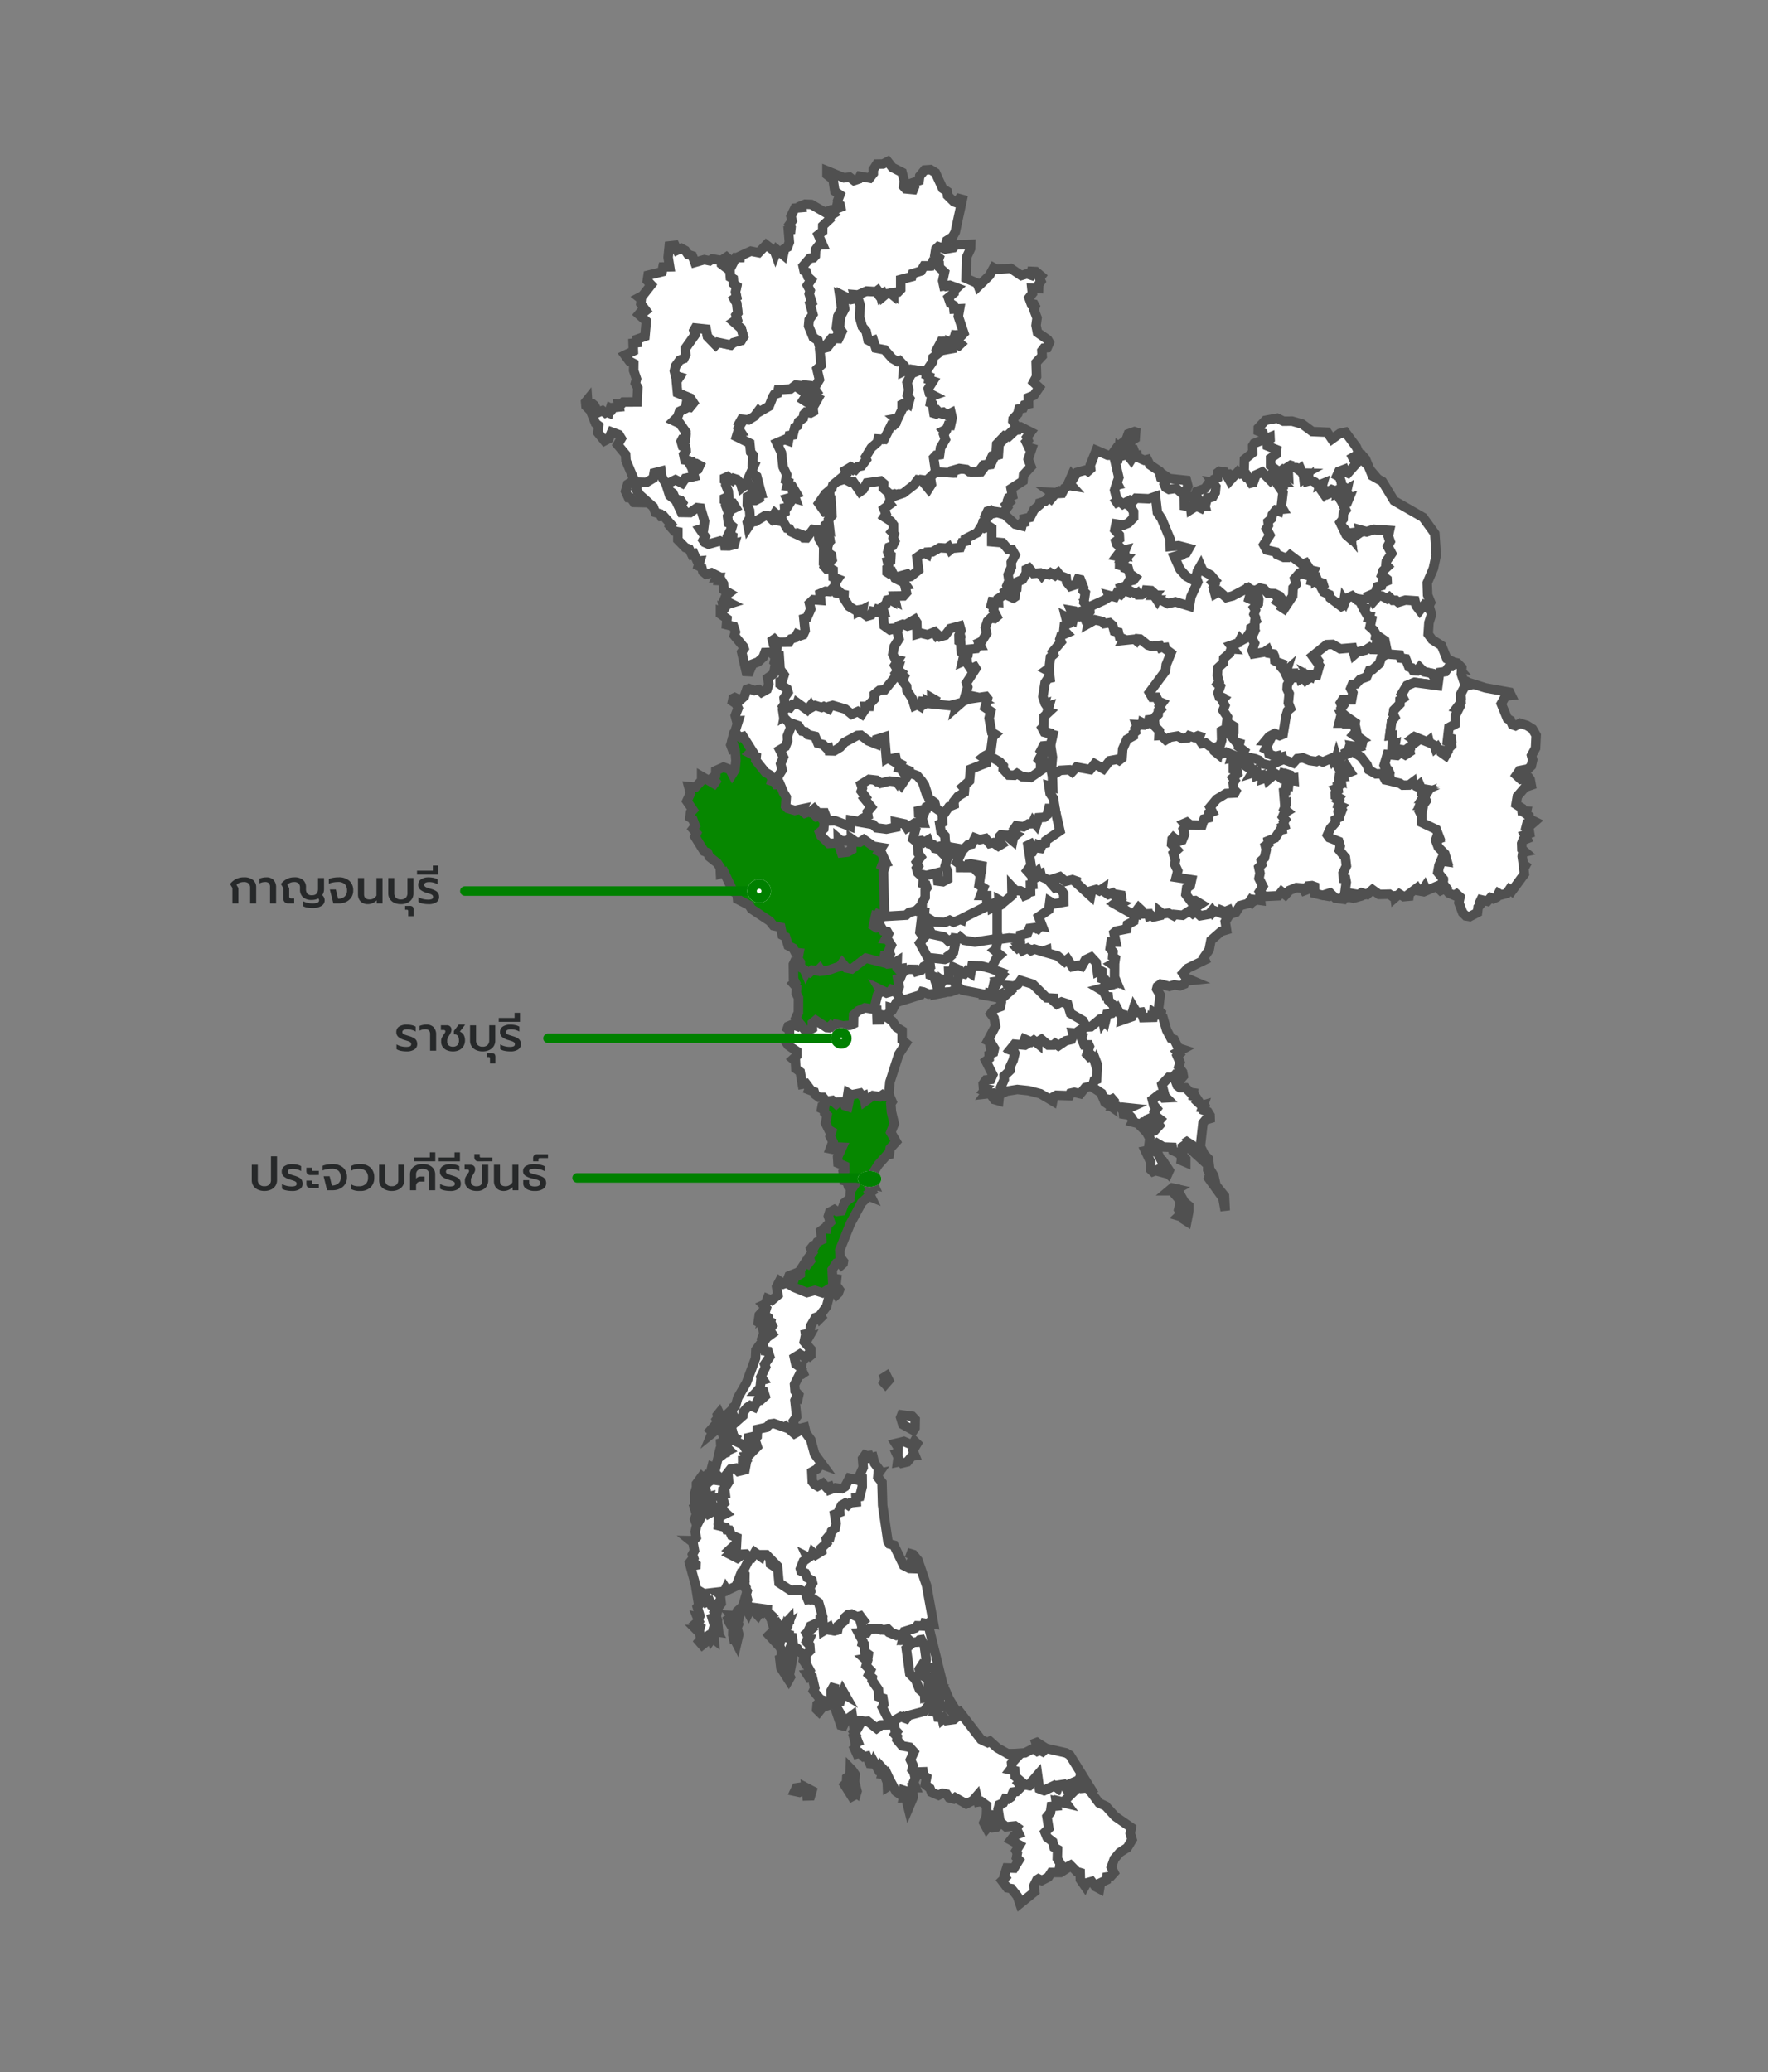 <svg xmlns="http://www.w3.org/2000/svg" width="186" height="218" viewBox="0 0 186 218">
  <rect x="0" y="0" width="186" height="218" fill="#808080" stroke="none"/>
  <g id="Group_950" data-name="Group 950" transform="translate(-197 -148)">
    <g id="Rectangle_158" data-name="Rectangle 158" transform="translate(197 148)" fill="#fff" stroke="#707070" stroke-width="1" opacity="0">
      <rect width="186" height="218" stroke="none"/>
      <rect x="0.5" y="0.5" width="185" height="217" fill="none"/>
    </g>
    <g id="Group_890" data-name="Group 890" transform="translate(-256 -2446)">
      <g id="amCharts.pixelMap_1_" data-name="amCharts.pixelMap (1)" transform="translate(514.609 2611)">
        <g id="Group_141" data-name="Group 141" transform="translate(0 0)">
          <g id="Group_140" data-name="Group 140" transform="translate(0 0)">
            <g id="Group_139" data-name="Group 139">
              <path id="Path_1095" data-name="Path 1095" d="M405.8,223.966l.392.654.533-.6.366.019.546.283.228-.173.362.345.328-.009.258.211.752-.23,1,.07.113.507.39.513L411.5,225l.4.294h0l.405,1.391-.271.871-.079,1.195.42.579.987.631.565,1.391.5.239.592.635h0l-.256-.058-.341.4-.22-.026-.433.592-.648.089-.188.247-.586-.138h0l-.816-.158-.471-.475-.292.375-.379-.015-.179-.311-.283-.089-.332-.854-.513-.07-.121-.332-1.345-.1-.565.322h0l-.362-.079.1-.145-.33-1.6-.17-.115-.092.311-.582.26h0l-.134-.582.162-.586-.23-.143.045-.3-.245-.422-.392-.347.162-.776-.3-.109.079-.26-.211-.049-.268-.452.051-.292-.219-.015-.343-.7-.277-.141h0l.484-.234.2-.628,1.018.175Z" transform="translate(-323.316 -179.037)" fill="#fff" stroke="#505050" stroke-width="1"/>
              <path id="Path_1096" data-name="Path 1096" d="M59.1,20.32l.665.3.045.2-.974.377.011.207.155.143-.426.256.072.281-.729.686-.013.6-.464.36.458,1.04-.362.015-.373.49-.03.661-.194.213-.392.053-.7.81.107.5.222.1.177.539.339.315-.388.584.286.545-.1.356.286.9-.2.145.322,1.091-.4.584-.057.646.488,1.2.5.318.222.839h0l-.341.22.147,1.536-.445.416.258,1.1-.552.921.269.388-.258.187,0,.318.39.173-.539.959h0l-1.246-.793.211-.335-.017-.437-.575-.386-.013-.369-.407-.04L54,39.95l-1.287.072-.087.39-.343.121-.156.266-.386.967-1,.573-.109-.1-.433.586-.612.373-.737-.07-.177.315.187.07-.345.565.288.447-.39.107-.1.334,1.4.69.094.94.273.324-.083.9.2.107-.456,1.014.384-.073.326.268.479,1.834-.22.026.017.454-.43.226H50l-.2-.473-.262.407-.986.145.068.187h0l-.675.531-.134-.477-.377-.392-.313-.1-.162.185-.514-.379-.317.141,0,.219.205.113-.081.392.271.7.085,1.134.392.07.292.479-.528.264-.324.65.092.7.409.345-.268.912.307.158-.051.767.26-.053-.047.16-.535.136-.452-.008-.047-.345-.085,0-.373-.168-1.212.339-.4-.179-.166-.243.205-.383-.53-.765.384-.119.09-.718-.411-1.391-.369-.043-.733.516-.918-.013-.594-1.274h0l.686-.6.1-.641-.22-.381.141-.239-.175-.247-.567-.171-.256-.6-.725-.537v-.394l.995-.505.692.352.332-.5.946-.207-.136-.5.511-.232.194-.409-.279-.147L43,47.97l-.213-.294-.32.126-.188-.335-.305-.058-.124-.584.245-.364-.047-.367-.313-.126-.151-.522.119-.228.725-.1L42.05,45l.009-.533-.614-.884-.652-.3L41.2,42.9l.207-.592.612-.311.057-.283.435.128.35-.43-.334-.507-1.33-.545-.119-1.206.317-.475-.407-.122-.124-.5.122-.531.452-.624.413-.158.2-.422-.034-.652,1.025-1.443-.128-.43.156-.269,1.138.122.139.771.854.878.239-.264,1.351.286.281-.256.822-.224.237-.39-.237-.861-.822-.722.388-.268-.119-.418.188-.245-.113-1-.275-.477.264-.183-.119-.539.13-.618-.335-.251-.038-.513-.29-.162-.051-.7-.884-.675-.011-.39h0l.539-.362.7.616.283-.556.46-.006.024-.173,1.093-.5.825.16.793-.825.876.671.106.29.168-.428.643.53.141-.652.3-.158.2-.528-.1-1.259.249-.04.026-.249-.179-.3.3-.42-.128-.452.416-.867.7-.058-.03-.192.409-.168.641.026,1.426.822.727-.268.729-.009.75-.347Z" transform="translate(-31.524 -16.022)" fill="#fff" stroke="#505050" stroke-width="1"/>
              <path id="Path_1097" data-name="Path 1097" d="M79.572,123.459l-.068-.187.986-.145.262-.407.2.473h.286l.43-.226-.017-.454.22-.026-.479-1.834-.326-.268-.384.073.456-1.014-.2-.107.083-.9-.273-.324-.094-.94-1.4-.69.1-.334.39-.107-.288-.447.345-.565-.187-.07.177-.315.737.07.612-.373.433-.586.109.1,1-.573.386-.967.156-.266.343-.121.087-.39,1.287-.072.545-.411.407.04.013.369.575.386.017.437-.211.335,1.246.793h0l.051.422-.286.153-.522-.079-.187.205-.066.415-.49.369-.122.441-.281.173-.192.786-.377.062-.1.562-.386-.141-.839.354.49,1.038.171,1.489.388.823-.081.577.264.143-.115.441.514.028.465.782-.292.083.173.469-.494-.139-.4.115.277.533-.271.416-.237.043.026.443-.294.158-.177,1.048-1.306-.443-.53-.03-.309.3.083.481.292.115,0,.6h0l-.39.588-.275-.266-.354-.045-1.019.614-.418.055-.343.528-.1-.484.294-.533-.047-.716-.251-.55.019-.9.788-.366Z" transform="translate(-63.384 -87.54)" fill="#fff" stroke="#505050" stroke-width="1"/>
              <path id="Path_1098" data-name="Path 1098" d="M82.08,740.411l.552.708-.055.445.443.889-.171.3-.816-1.272-.113-.986Zm.381-.473.53.026.147.175.124.313-.151.778-.132-.194-.262.1-.236-.188-.384-.563,0-.392Zm-.239-2.1.6.172.058.29.294.015.07.411-.462,1.182-.656-.149-.232-.614.092-.6-.162-.388.318-.072Zm-1.191-.053.258.111.145.839-.654-.71Zm.714-.349.369.3-.275.313-.2-.384Zm.769-.383.109.143-.268.343Zm-1.119-.17.209.367-.115.628-.3-.916Zm-3.565-8.981.239.03.324-.571L79,727.8l.06-.19.55,0,1.165,1.185.158,1.754,1.223.8,1-.062,1.783.825.362-.141h0l.5.279.066.277-.294.452.1.416-.4.641.1.243.631-.043.492.349.4,1.368-.23.217-.009.352h0l-.1.1h0l-.162.07h0l-.814.377-.111.239.17.122-.486.409.2.366-.075.19.194.019-.2.445.228.232.043.571-.646.631h0l-1.023-.543-.119-.32-.4-.29-.119-.854-.335-.023.006-.3-.481-.158.4-1.038-.313.177.4-.366-.011-.213-.923,1-.381-.661-.343.117-.381-.7.187-.156-.486-.462.011-.194-.5-.068.285.217-.288.249-.26-.094-.211.332-.52-.565-.375.062-.1.226L78.268,735l.26-.69-.073-.266-.215.192.243-.848-.328-.526.064-.345-.113-.115-.107.75-.111-1.206-.737.539-.094-.245-.2.072.117-1.065.418-.171-.266-.347.211-.209h0l.006-.407-.2-.286.735-1.466Z" transform="translate(-61.486 -582.993)" fill="#fff" stroke="#505050" stroke-width="1"/>
              <path id="Path_1099" data-name="Path 1099" d="M55.889,702.514l.411.309.305-.066-.073.236.224.253-.138.326.183.7-.22.961-.179-.35-.03.317-.2-.874.011-.394.187.049.1-.335-.469-.3-.256-.437-.079-.234Zm1.193-1.085-.307,1.349-.077-.237-.243.026-.305-.285.318.017.17-.464Zm-4.651-10.562.688.4-.722,1.51-.237-.629.188-.507-.2-.676Zm.254-1.965.56,1.176-.379.469-.663.128-.034-1.242.153-.5Zm.5.117.041.417-.264-.345.011-.341Zm-.2-1.263-.317.62.089.17-.4.313,0-.447.537-.742Zm1.006-1.149.3.1.394-.143.275.275L54.79,687l.639.094h0l.268.154.045.535-.433.686.077.6-.26.079-.021.307.173.545-.271.23.192.6.29.262-.761.377-.068.9.763.19.107.256.275.03.245.563.556.217-.057,1.085-.722.661.844.432.571-.422.326-.019.369.369h0l.045.454-.735,1.466.2.286-.006.407h0l-.268.175.177.371-.439.045-.156-.345-.234.6-.95.452-.13-.209-.145.305-.807.094.364.239.1.933-.3.352-.147.684-.262-.32-.311.456-.345-.784-.309.1-.117-.305-.571-.006-.334-2.1-.639-2.335.115-.151.318.292.222.492.026-.479-.454-.373.215-.279-.13-.384.211-.4-.155-.865-.239-.19.279.006.3-.339-.111-.6.149-.635.739-1.432.139-.089.347.239.283.411-.311-.725.283-.122-.262-.087.5-.437-.644.409-.381-.4.362-.45.488.181-.119-.22.158-.126-.243.04.043-.279-.262.068-.121-.7-.334-.573.173-.36.17.535.041-.514.42.358-.171-.43-.277-.181.311-.405-.1-.124.217-.115Z" transform="translate(-40.689 -549.318)" fill="#fff" stroke="#505050" stroke-width="1"/>
              <path id="Path_1100" data-name="Path 1100" d="M55.2,755.962l.563.352.2.767.253-.09.166.424.247.074.35-.239.128.364-.416.565.2.488-.413.106.318,1.035.283-.209.045.4-.179.081.083.153-.494-.068-.068.26.217.17.024.452-.213-.162-.085.117-.139-.415-.155-.015-.256.2-.079.548-.354.283-.339-.392.179-.219-.107-.648-.373-.377.356,0,.085-.285-.479-.349.32-.281-.16-.392.183.047.087-.17-.271-.931.394-.465L55.076,756Z" transform="translate(-43.158 -605.531)" fill="#fff" stroke="#505050" stroke-width="1"/>
              <path id="Path_1101" data-name="Path 1101" d="M111.379,827.326l.624.328-.158.539-.371.011Zm-.371-.07.13.341-.471.224-.49-.105.168-.362Zm5.242-1.73.3.443-.07.746.256,1-.07.239-.215-.143-.038.352-.213.115-.776-1.24.209-.2.026-.558.334-.241.028-.748Zm1.349-5.161h0l.271-.019.935.741.486-.35.827-.024.424-.194h0l.381.3.138-.239.222.021h0l.094.646.192.2-.205.269.254.275-.045.281.545.661.8.145.452.509-.377.808.292.611-.113.441h0l-.42.407.117.5-.181.4.222.577h-.35l.087,1.006-.5,1.182-.29-1.159-.215.017.158-.709-.239-.079-.183.529-.537-.371-.433-.806-.469.3-.017-.416.328-.158-.29-.618-.205.283-.158-.409-.211-.021.13-.488-.139-.156-.04.253-.32.009-.5-.884-.075.19-.35-.025-.335-.778-.322.068-.39-.383-.322.079-.247-.554.13-.089-.068-.5.3-.124-.07-.183-.236.138-.155-.548.192-.158-.192-.313.335-.467.072.138.46-.8Z" transform="translate(-88.183 -656.258)" fill="#fff" stroke="#505050" stroke-width="1"/>
              <path id="Path_1102" data-name="Path 1102" d="M118.447,778.609l.616.437-.641-.155-.141-.415Zm-2.15-1.93.667.156-.482.155-.369.471-.239-.234.045-.537.215-.194Zm-.009-8.77.292.028.064.993.594-.364.115.305.428.068.305-.087.094-.448.633-.511.075-.349.367-.322.33-.043.594.294.328-.092.352.473-.3.213.132.46-.1.659h0l.439.857-.049.249.209.121.058.75.373.268-.055.383-.356.066.311.285-.136.477.467.479-.2.439.388.345-.026.268.667.969.045.759.428.143.1.652-.168.317.827,1.62h0l-.424.194-.827.024-.486.35-.935-.741-.271.019h0l-.8-.1-.448.252-.113-.78-.656.488-.279-.138-.814-1.4.141-.32.345-.079.324-.839.168.1-.2-.352-.271.693-.415.294-.256-.136.062-1.57-.379.678.008,1.089-.188.113-.944-.309-.722-.9.136-.307-.271-1.168-.211-.177-.187.136-.153-.236.266-.036.075-.288-.416-.752-.017-.36-.181.156-.106-.16.066-.4h0l.646-.631-.043-.571-.228-.232.2-.445-.194-.019.075-.19-.2-.366.486-.409-.17-.122.111-.239.814-.377h0l.162-.07h0Z" transform="translate(-91.56 -614.373)" fill="#fff" stroke="#505050" stroke-width="1"/>
              <path id="Path_1103" data-name="Path 1103" d="M151.631,780.622l.087.007h0l.051.878.4.328-.028.273-.288.143-.173-.09-.055-.612-.4-.3.381-.637h0Zm-.622-.311.013-.72.584-.226-.4.339.241.488-.09.4-.194.089.03.569-.317-.032-.041-.164.111-.635.219-.068-.153-.04Zm-7.6-5.444.592-.015.3-.426,1.031-.04.426.143.481-.085.367.366.763.3,1.223-.424h0l-.215.889.59-.062.358.345h0l-.7.629.371,2.653.36.364.285-.094-.028.386.4,1,.541.464.008.188.328-.2.377.121.269.354h0l.011.036h0l-.92,1.33-1.651.437-.236.335-.569-.211-.614.356-.083.381h0l-.222-.021-.138.239-.381-.3h0l-.827-1.621.168-.317-.1-.652-.428-.143-.045-.759-.667-.969.026-.268-.388-.345.2-.439-.467-.479.136-.477-.311-.285.356-.066.055-.383-.373-.268-.058-.75-.209-.121.049-.249Z" transform="translate(-114.697 -620.053)" fill="#fff" stroke="#505050" stroke-width="1"/>
              <path id="Path_1104" data-name="Path 1104" d="M367.823,251.547l.582-.26.092-.311.17.115.33,1.6-.1.145.362.079h0l-.236.68-.7.622-.343.09-.3.7-.677.243-.441.488-.386.051-.173.428.23.448-.132.735-.948,0-.217.33.051.126.145-.153.117.266-.277.388.011.326.273.237-.219.017.1.2-.192.094-.156.624.443,0,.526-.292-.023-.269.737.511-.073.411.188.53-.3.334.126.09.247-.224.062.292.443.328-.192.079-.032.335.273.04-.066.288.339-.09-.66.183-.482.326,0,.188h0l-.29-.051.07.268-.3-.009-.094.315-.228.111.058.2-.42.177-.4.482-.111.558h0l-.207,0,.025-.251-.311.162-.058-.328-.582-.043-.105-.358-.057.2-.109-.188-.228.258-.089-.232-.948.409-.426-.17-.254.124-.71-.105-.71-.286-.59.081-.424.467-1.018-.383-.68.279h0l.294-.953-.107-.409-.669.172-.143-.243-.59-.234-.105-.4-.26-.122.39-.776-.42-.04.426-.511.579-.3.509.22.369-.153.318-1.941.164-.524.288-.245-.22-.582.092-.978-.222-.464.026-.458.614-1.093h0l.224.049.239-.354-.04.145.3-.087-.119.19.582.017.038.126.243-.138-.236-.136.149-.064.324.416.194-.224.113.145.181-.122-.143-.254.269.139.066-.187.535.041.292-1.035-.727-1.006,1.494-1.2.622-.023.8.469,1.295-.111.187.724.341-.292.82-.183.433-.283.241.205Z" transform="translate(-284.588 -200.698)" fill="#fff" stroke="#505050" stroke-width="1"/>
              <path id="Path_1105" data-name="Path 1105" d="M356.21,151.438l.1-.156.5.351.068-.143-.166-.072.126-.149.207.072.077-.22.335.2-.047-.952.279-.179.269.081.064-.275.021.328.462.341.2-.145.209.49.377.008-.254.143.049.452.156-.111.181.181.141-.134-.017.3.275-.072.415.185.384.416.243-.586-.106.443.322-.132-.09.315.151.213-.283.111.384.548.209-.209-.19-.254.492.092.258-.177.158.055-.038.2.505-.224-.062.426.285-.089-.072.482.32.482.2.122.2-.126.077.183.262-.507.205-.036h0l.087.663.194-.132.234.156-.092.258.187-.117-.064.29.226.26-.1.343.171-.041-.2.49-.494.089.326.716-.243.294-.026.646-.3.364.622,1.278.2.175.072-.219.194.237-.047-.35.209-.021.036.16.2-.1.077.243.271-.188-.113-.194.4-.049-.045-.2.7.188.748-.241,1.651.117-.128.592.205.586-.26.471.415.78-.554.8-.036.426.153.149-.458.43-.147.447.548.449.009.188-.507.205-.077.285-.426.113-.211.646-.614.266h0l-.6.433-1.018-.175-.2.628-.484.234h0l-.552-.471-.6.275-.136.339-.111-.17-.092.59-.181.083-1.2-.9-.092-.354-.594-.268-.254-.482.239-.213-.079-.243-.511-.173-.089-.23-.153.1-.011-.452-.369-.234-.4.19h0l-.092-.756.155-.388-.377-.087-.477-.741-.375.143-1.276-.957-.232.23h-.441l-.709-.311-.128-.251-.965-.213-.307-.556.646-1.018-.358-.667.207-.356-.043-.392.39-.343.06-.392.36-.452.3.1.03-.175.428-.043-.166-.283.175-1.479-.552-.812.288-.511-.1-.168.185-.023.04.156.025-.155.26.017-.354-.181.292-.354-.222-.3h0l-.077-.343.245-.04-.311-.33-.021-.3Z" transform="translate(-284.559 -119.985)" fill="#fff" stroke="#505050" stroke-width="1"/>
              <path id="Path_1106" data-name="Path 1106" d="M356.063,133.7l-.068-.3-1.215-.929V131.7l.58-.4.055-.494-.98-.4-.019-.456.309-.247-.011-.226h0l-.079-.413-.5-.209.006-.334.752-.8,1.236-.226.663.318.9-.006,1.063.305,1.076.793,1.557.068.494.733.833-.6.594-.132,1.149,1.558.607,1.413,1.027,1.21h0l-.192.026-.021.239-.275-.277-.484.268.351.68-.852.963-.305-.141-.087-.247-.56.215-.2.435.26.136.181.52h0l-.205.036-.262.507-.077-.183-.2.126-.2-.122-.32-.482.072-.482-.285.089.062-.426-.505.224.038-.2-.158-.055-.258.177-.492-.092.19.254-.209.209-.384-.548.283-.111-.151-.213.091-.315-.322.132.106-.443-.243.586-.384-.416-.415-.185-.275.072.017-.3-.141.134-.181-.181-.156.111-.049-.452.254-.143-.377-.008-.209-.49-.2.145-.462-.341-.021-.328-.064.275-.269-.081-.279.179.047.952-.335-.2-.077.22-.207-.072-.126.149.166.072-.068.143-.5-.35Z" transform="translate(-283.374 -100.499)" fill="#fff" stroke="#505050" stroke-width="1"/>
              <path id="Path_1107" data-name="Path 1107" d="M165.136,171.795l.171.469-.219.334-.006.735-.413.6h0l-.332.077-.341-.315-.32.1-.253.524.153.207-.369.36-.121.458.286.219.473-.177.273.179,0,1.443,1.144.1.56.675.422.04.334.586-.409.754.019.514-.354.8.1.665-.228.511.132.411-.3.181.087.177.464.083-.019.281h0l-.324.021-.269.473-.856.567.015.384-.669-.055-.089.362.294.192-.07.334.358.677-.241.2-.413-.045-.326.334-.224.68.132.6-.524.842-.286.136.151.307-.232.006-.205.305-.816.081-.058.6-.682.627h0l-.486.224.166-.71-.281-.268-.081-1.091-.158-.077-.013-.626.213-.518-.13-.462-.995.266-.526.7-.565.156-.249-.237-.126.1-.219-.356-.714.29-.712-.179-.383.117-.03-1.232-.205-.326-.328.188.164.113-.162.281-.439.128-.5-.194-.4.139-.049.243-.869.058h0l-.085-.141-.6.171-.614-.437-.156-1.54-.546-.185h0l.237-.411.611.026-.156-.505.39-.3.13-.428.486-.121.343.19-.111-.486.995-.015.307-.345-.158-.731.128-.028-.173-.256-.993-.5-.286-.618-.36.115-.2-.126,0-.45.17-.156-.128-.53.337-.094h0l.264-.171.383.292.085-.209,1.536-.42.222.283.162-.034.822-.676-.177-1.327.509-.364.318-.1.26.138.062-.234.484-.026.756-.433.725.045.215-.138.168.324.207-.173.857-.079.2-.562.4-.111-.034-.264,1.217-.629.808-1.287.533-.22.388-.746,1.018.145.428-.571h0Z" transform="translate(-120.636 -137.345)" fill="#fff" stroke="#505050" stroke-width="1"/>
              <path id="Path_1108" data-name="Path 1108" d="M238.945,250.052,239.4,248l-.9-.249-.237-.452.177-.175.011-1.018.548-.511-.175-.062.168-.567-.209.06-.205-.3-.236-.731.236-1.466.279-.422.234-.055-.077-.69-.3-.16.292-.213.128-1.131.334-.294-.111-.258.9-1.067-.122-.3.117-.36.59-.258-.29-.3.051-.513.33-.134-.194-.784.773.4.072-.305-.3-.765.4.068.612.588.622-.1.554.481.275-.222h0l.077.215.315.072-.051.241.7-.394.765.181.205.217.556-.089.356.311.153.584.432.111.121.509.518.228-.068.113,1.136-.121.188.156.132-.2.26.026.814.644.416.124.82-.1.109.224.332-.139.019-.273.168.575.565.42-.5,1.227-.073.648-1.694,2.278.283.494.458,0,.209.433.4.16-.281.381.124.247-.245.207-.025.386-.42.443.089.823h0l-.188-.06-.253.3-.452.051-.094.4-.245.087-.339-.17-.041.228-.575-.032.081.2-.239.26.043.285-.239.188,0,.26-.671.367-.448,1.008-.066.952-.3.236-.175-.111-.827.155-.658.854-.918-.531-.473.609-1.425-.262-.475.507-.29-.219-.97.055-.349.232-.709-.188-.332.722-.339-.183h0l-.121-.592.126-1.419Z" transform="translate(-190.737 -187.935)" fill="#fff" stroke="#505050" stroke-width="1"/>
              <path id="Path_1109" data-name="Path 1109" d="M345.2,214.3l.23-.644.827.19.477-.264.4.085.45.471.692.023.546.266.349.509-.145.156.288.405-.164.183.136.089.735-1.119h0l.156-.217h0l.04-.874.322-.375-.149-.6.516-.588.379-.173.531.117.407.6-.068.307.2.06h0l.4-.19.369.234.011.452.153-.1.089.23.511.173.079.243-.239.213.254.482.594.268.092.354,1.2.9.181-.083.092-.59.111.17.136-.339.6-.275.552.471h0l.277.141.343.7.219.015-.051.292.268.452.211.049-.079.26.3.109-.162.776.392.347.245.422-.045.3.23.143-.162.586.134.582h0l-.612-.013-.241-.205-.433.283-.82.183-.341.292-.187-.724-1.295.111-.8-.469-.622.023-1.494,1.2.727,1.006-.292,1.035-.535-.041-.066.187-.269-.139.143.254-.181.122-.113-.145-.194.224-.324-.416-.149.064.236.136-.243.138-.038-.126-.582-.017.119-.19-.3.087.04-.145-.239.354-.224-.049h0l.006-.121-.313.009-.343.339-.147-.307.087-.281-.117.109-.426-.5.087-.364-.548-.2h0l-.2-.107-.047-.48h0l-.111-.245-.494-.087-.128-.343-.337.226-1.129.194-.156-.367.258-.75-.32-.582.364-.786-.243-.716.352-.3-.072-.164-.475-.025h0l.081-.4-.164-.36.156-.424-.153-.273.46-.428.04-.447-.128-.558-.45-.075-.03.492-.185.16-.224-.1.236-.882Z" transform="translate(-276.343 -169.356)" fill="#fff" stroke="#505050" stroke-width="1"/>
              <path id="Path_1110" data-name="Path 1110" d="M333.79,240.318l.475.025.072.164-.352.3.243.716-.364.786.32.582-.258.75.156.367,1.129-.194.337-.226.128.343.494.087.111.245h0l.041.477.209.111h0l.548.2-.087.364.426.5.117-.109-.087.281.147.307.343-.339.313-.009-.006.121h0l-.614,1.093-.026.458.222.464-.092.978.22.582-.288.245-.164.524-.318,1.941-.369.153-.509-.22-.579.3-.426.511.42.04-.39.776.26.122.105.4.59.234.143.243.669-.171.107.409-.294.954h0l-.724.373-.908-.224-.245-.324-.452-.179-1.306-.251h0l-.507-.219.234-.437-.567-.43.081-.373-.33-.1-.671-.793.4-.32,0-.575-.808-.5-.134-.379h0l-.143-.367.106-.725-.475-.709.2-.505-.286-.55.139-.156-.45-.205-.128-.4.239-.709-.285-.254.162-.226-.185-.654.04-.793.609-.562.023-.46.631-.546h0l.07-.241h0l.083-.209.217.015-.271-.373.829-.29.179-.36.119.134.5-.266.475-.72.024-.339.411-.245Z" transform="translate(-263.808 -192.211)" fill="#fff" stroke="#505050" stroke-width="1"/>
              <path id="Path_1111" data-name="Path 1111" d="M430.427,274.324l1.809.573,2.538.456.162.332-.588.068-.452.812.641,1.564.33.187.185.445.335.124.486-.271.722.234.582.364.388.675-.066,1.355-.42.763.119.448-.141.645-.345.326-.9.173-.33.484.479.439.874-.126.1.136.109.6-.639.219-.814.95-.141.854.586.373.04.307.482.026-.062.29.309.219.026.3.592.29-.458.4-.394-.064-.083.328.352.317.041.266-.524.168.217.409-.407.162-.122.322.021.6.339.292-.247.056-.062.415.119.812.222.16-.172.307.06.569L435,296.281l-.245-.188-.288.428-.577.153-.275-.166-.209.415-.341.162-.3-.124-.332.384-.667-.16-.109.224.121.177-.32.388-.064.556-.812.424-.411-.068-.337-.335-.4-1.055.122-.6-.369-.32-.245.147-.571-.247h0l-.366-.469-.392.145-.234-.207.369-.405.041-.322-.571-.709.126-.72.283-.677.518.072-.181-.614-.693-.693-.279-.741.092-.258.271-.1-.294-.771-1.54-.729.009-.686-.185-.371.2-.138.094-.516-.2-.023.145-.2h-.224l.113-.307.714-.556-.481.09.26-.422-.2.073.025-.187-.281-.008-.006-.219.187-.079-.224-.038-.173-.413-.175.145.162.19-.237-.109-.015-.2-.469-.058-.019-.175-.356.264h0l-.652.011-.305-.2h0l-1.244-.3h0l.181-.955-.138-.309-.324-.087.115-.187-.245-.661.335-1.134,1.021.1.392-.343h0l.471.273.492-.322-.1-.473.763-.577-.462-.334.277-.209,1.338.533.173-.136.049.207.524.285.115.339.188-.149.156.273.486.075.188.22-.154.177.207.149.183-.337-.128-.134.582-.6-.03-.313-.418-.115.168-1.457.639-.337.051-.938.335-.669-.232-.074.481-.631-.049-.827.447-.846.253-.064h0Z" transform="translate(-337.565 -219.523)" fill="#fff" stroke="#505050" stroke-width="1"/>
              <path id="Path_1112" data-name="Path 1112" d="M149.5,46.3l.439.337-.168.5.17.113.019.4.543.492-.19.908.117.552.622-.085.758.281-.29.268-.011.254-.6.494.207.6.335.213.041.392.6-.028-.141.8.594,1.771-.243.251-.692-.066-.119.411.7.546-.185.173-.844-.347.09.663-.516.092.124-.462-.3-.185.028-.192-.441-.013-.507.957.121.36-.471.375-.038.437-.614.908,0,.273h0l-1.442-.266-.386.149-.138-.22-.332-.047-.573.339h0l-.33-.249-.273.136.045-.641-.464-.492-.219.079-.533-.309-.808-.916-.923-.179-.253-.8-.3.111-.268-.145-.192-.923-.407-.484-.288-1,.058-1.281-.185-.571h0L140.3,50.5l.4.034.916-.413.986.062.171-.13.281.4.19-.09.09.349.351-.294.624-.092.155.126,0-.173.462-.045.275-.285V48.906l1.163-.3.081-.317.893-.283.311-.539.71,0L148.57,47l.317-.072Z" transform="translate(-112.275 -36.498)" fill="#fff" stroke="#505050" stroke-width="1"/>
              <path id="Path_1113" data-name="Path 1113" d="M130.822,103.577l.573-.339.332.047.138.22.386-.149,1.442.266h0l-.038.241.326.143-.058.337.426.141-.505.8.126.482.441.226-.192.068-.139.746.217.106.147.952.205.06.241-.241.121.134.4-.068.392.3.439-.22.121.528-.175.791-.253-.009-.145.392-.307.156.151.155-.164.269.177.513-.509.867-.1.741-.377.049-.249.268.219,1.5h0l-.279.006-.535.507.119.756-.3.473-.714-.888-.422-.057-.407.546-1.089.846-.9.309-.155-.185-.742.175.077.294-.379.181-.073.247-.771-.358h0l-1.451.205-.384.69-.33.236-.72-1.048-.254.062-.648-.339-1.008.32-.6.782h0l-.288.384-.415.045-.635-.9.7-1.016.686-.584.1-.347,1.4-1.163-.1-.36.6-.362.469.271.26-.3.386-.077.516-.686-.09-.253.6-.982.628-.545.094-.371.628.04.746-1.5.271.019.232-.239.106-.367-.126-.1.219-.038.439-.912,0-.545.447-.209.226.149.149-.533-.26-.367.149-.562-.187-.771.367-.733Z" transform="translate(-97.135 -81.376)" fill="#fff" stroke="#505050" stroke-width="1"/>
              <path id="Path_1114" data-name="Path 1114" d="M168.372,131.789l1.074.545-.415.558.128.292-.19.194.268.569.33.1-.386,1.155.3.771-.79.869-.058.639-1.249.8.141.761-.4.194-.075.2.175.258-.367.311.139.243h0l-.428.571-1.018-.145-.386.746-.535.219-.808,1.287-1.217.629.032.262-.4.111-.2.562-.857.079-.207.171-.168-.324-.215.139-.725-.045-.756.433-.484.026-.062.236-.26-.138-.318.094-.509.364.177,1.327-.822.676-.162.034-.222-.281-1.536.42-.085.209-.383-.292-.264.171h0l.032-.55-.3-.205-.04-.143.141-.52.386-.149.219-.464-.175-.35.109-.379-.253-.266.185-.22-.008-.514-.277-.388-.7-.448.2-.3-.23-.562.648-.471-.115-.141.145-.339-.164-.7-.562-.507.032-.484-.324-.279h0l.771.358.073-.247.379-.181-.077-.294.742-.175.154.185.9-.309,1.089-.846.407-.546.422.057.714.888.3-.473-.119-.756.535-.507.279-.006h0l1.624.072.087-.224.773-.22.744.1.307.234.984-.009.526-.7.494-.058.422-.9.384-.106.074-1.127.818-.863.194.062.75-.7.219-.011.151-.309h0Z" transform="translate(-122.621 -103.879)" fill="#fff" stroke="#505050" stroke-width="1"/>
              <path id="Path_1115" data-name="Path 1115" d="M202.957,212.877l.317.143.162-.109.109-1.534.692-.3.394-.667.008-.411.285-.132.465.562.643-.047.23.286.162-.2.571.092.217-.181.439.271.328-.279.232.3.626.236.04.413.394.471.546-.181.262-.586.254.062.334.842-.049.317.222.22-.147.993.552.714-.445.122.513.59.754-.136h0l.028.53-.507.712h0l-.275.222-.554-.48-.622.1-.612-.588-.4-.068.3.765-.072.305-.773-.4.194.784-.33.134-.051.513.29.3-.59.258-.117.36.122.3-.9,1.067.111.258-.334.294-.128,1.131-.292.213.3.16.077.69-.234.055-.279.422-.236,1.466.236.731.205.3.209-.06-.168.567.175.062-.548.511-.011,1.018-.177.175.237.452.9.249-.456,2.054h0l-.761.077-.275.514.194.2.013,1.715-1.278.891-.886-.081-.55-.337-.281.188-.592-.019-.588-.628.021-.343-.384-.435-.671-.379-.893-.066-.437-.577-.39.019h0l.4-.2.269-.411.185-1.4.273-.26-.379-.228-.277-1.475.175-.722-.6-.4.258-.946-.177-.217h0l-.556-.354-1.144-.245.236-.79-.138-.437.978-1.513-.1-.158-.415.209-.379-.58-.023-.418h0l.682-.627.06-.6.816-.081.205-.307.232-.006-.151-.307.286-.134.524-.842-.132-.594.224-.68.326-.334.413.045.241-.2-.358-.676.07-.335-.3-.192.089-.362.671.055-.015-.384.856-.567.269-.473Z" transform="translate(-158.079 -167.963)" fill="#fff" stroke="#505050" stroke-width="1"/>
              <path id="Path_1116" data-name="Path 1116" d="M299.7,141.067l-.156.009.021.3.311.33-.245.04.077.343h0l-.4.3-.447-.036-.405.22.128.354-.115.175-.814-.825-.654.294-.285.8-.205.051-.439-.759-.17.062-.286-.358-.247.09-.264-.215-.857.948-.524-.914-.563-.081-.177.139-.015.541-.313.136-.068.335-.166-.021.356.481-.057.624-.262.458-.582.149-.126.458-.183.072.079.3-.318-.009-.119.215-.471-.22-.582.367-.034-.29-.641-.106-.008-.656.241-.194-1.084-.989-.774.113-.352-.194-.145-.347.164-.349L287,142.9l-.162-.72-1-.669-.273-.55-.324.077-.729-.324-.015-.177-.388.057-.234.381-.187-.243.04-.367-.454.122,0-.484-.22.083-.43-.384h0l.17-.778.426-.254.049-.675h0l.733.138.266.72,1.321,1.249.771.156,1.411.95,1.8.192.155.6-.341.848,1.148.59.226-.185-.241-.373.111-.309.9-.326.377-.545.433-.107.5-.4,1.295-.428.69.432.269-.066.541-.727.038-1.208.874-.707-.009-.718.158-.258,1.664-.667h0l.011.226-.309.247.019.456.98.4-.055.494-.58.4v.776l1.215.929Z" transform="translate(-226.363 -107.862)" fill="#fff" stroke="#505050" stroke-width="1"/>
              <path id="Path_1117" data-name="Path 1117" d="M344.969,312.434l1.306.251.452.179.245.324.908.224.724-.373h0l.68-.279,1.018.383.424-.467.59-.081.71.286.71.105.254-.124.426.17.948-.409.089.232.228-.258.109.188.057-.2.106.358.582.043.058.328.311-.162-.024.251.207,0h0l.081.177.138-.205.562.177.132-.134.411.633-.878.347.079.173-.226.023.049.349-.215-.1-.041.36-.253-.156.29.377-.138.057.036.285-.23.07.17.253-.228.209.009.275.409.207-.16.245.17.124-.111.388.358.158-.188.254.2.164-.134.356-.2.041.053.32-.4.23.011.33-.52.588-.317.71.205.283.987.384.153.505-.089.43.635.767.107.878-.349.741.034.6.234.038.066.335-.185,1.385.164.234h0l-.356.1-.618-.228-.394.062-.087.26-.775-.105-.445-.432-.264.237-.288-.051-.008-.162-.341.111-.839-.213-.009-.71-.277-.1-.416.04-.158.194.16.156-.39.149-.168-.277-.661-.057-.737.3-.416.469-.411-.337-.341.433-1.826.085-.479.311h0l-.072-.661.134-.138-.141-.166.332-.524-.418-.829.111-.543-.126-.611.309-.311-.057-.386.345-.32.188-.854-.1-.4.335-.224-.043-.3.733-.3.55-.833.194-.041-.034-.286.294-.122-.111-.375.175-.271-.27-.318.149-.354.334-.2-.317-.26.194-.443h0l-.143-.079h0l-.1-1.27.215-.06.064-.733.228.077.032-.326.237-.175.3.047-.019-.292-.217.036-.175-.349-.311-.1-.224.477-.328.006-.222-.16.132-.181-.151.09-.441-.269-.759.633-.066-.251-.456.151.043-.2-.283.083-.234-.337-.192.085-.025-.384-.482.155.081-.134-.322-.633-.256.139-.343-.22Z" transform="translate(-275.855 -249.865)" fill="#fff" stroke="#505050" stroke-width="1"/>
              <path id="Path_1118" data-name="Path 1118" d="M403.682,258.94l.565-.322,1.345.1.121.332.513.07.332.854.283.089.179.311.379.015.292-.375.471.475.816.158h0l.3.513.422.013-.1.752-2.446-.33-.8.33-.579.952.187.367-.335.205-.011.415-.626.646-.077.441.158.315-.322.4-.194,1.517.275-.026-.024,1.067.315-.124-.068.454.578.087.072.307h0l-.392.343-1.021-.1-.335,1.134.245.661-.115.187.324.087.138.309-.181.955h0l-.279-.057-.356-.654-.635.023-.754-.42-.183-.537-.629-.825-.58-.388-.171-.722h0l0-.188.482-.326.66-.183-.339.09.066-.288-.273-.04.032-.335.192-.079-.443-.328-.062-.292-.247.224-.126-.09.3-.334-.188-.529.074-.411-.737-.511.023.269-.526.292-.443,0,.156-.624.192-.094-.1-.2.219-.017-.273-.237-.011-.326.277-.388-.117-.266-.145.153-.051-.126.217-.33.948,0,.132-.735-.23-.448.173-.428.386-.051.441-.488.676-.243.3-.7.343-.09.7-.622Z" transform="translate(-319.95 -206.808)" fill="#fff" stroke="#505050" stroke-width="1"/>
              <path id="Path_1119" data-name="Path 1119" d="M311.491,292.959l.134.379.808.5,0,.575-.4.32.671.793.33.1-.081.373.567.43-.234.437.507.219h0l-.275.825.343.22.256-.139.322.633-.081.134.482-.154.025.384.192-.085.234.337.283-.083-.043.2.456-.151.066.251.759-.633.441.269.151-.09-.132.181.222.16.328-.006.224-.477.311.1.175.349.217-.036.019.292-.3-.047-.237.175-.032.326-.228-.077-.064.733-.215.06.1,1.27h0l.151-.051-.008.13h0l-.194.443.317.26-.334.2-.149.354.269.318-.175.271.111.375-.294.122.034.286-.194.041-.55.833-.733.3.043.3-.335.224.1.4-.188.854-.345.32.057.386-.309.311.126.611-.111.543.418.829-.332.524.141.166-.134.138.072.661h0l-.742-.1-.187.268-.155-.16-.224.318-.839.219-.439.7-.882.3-.315.405h0l-.39.164-.3-.119-.073.3-.735-.286-.155.164-.1-.168-.317.379-.916.16-.5-.448-.286.213-.332-.288-.735.473-.846-.083-.117.13-.535-.275h0l.268-.537.294-.083.288.164.514-.192,1.873-1.255-.588-.358-.479.041-.511-.69.085-.671.377-.26.134-.612-1.621-.249.173-.68-.318-.675.075-.437-.22-.737.386-.354-.573-.6.049-.545.149-.171.516.426.4-.141.254-.624-.139-.505.334-.364-.241-.273.292-.124.373.283,1.219.028.22-.654.458-.113.045-.471.36-.151-.253-.5.7-.837.993-.607.908-.047.1-.188-.187-.192-.068-.656.168-.277-.2-.29.5-.437-.06-.292-.394-.136v-.317h0l.062-.006h0l.117-.266.266.151.262-.181-.432-.7-.479.1.057-.2-.275-.162.1-.07-.435-.179-.413.17-.413-.1-.023.134-.4-.317-.349-1.219.109-.3h0l.458.173.648-.234.17-.562-.026-.991Z" transform="translate(-244.244 -234.423)" fill="#fff" stroke="#505050" stroke-width="1"/>
              <path id="Path_1120" data-name="Path 1120" d="M158.666,241.051l.869-.058.051-.243.4-.139.5.194.439-.128.164-.279-.164-.113.326-.188.205.326.032,1.232.383-.117.712.179.714-.29.219.356.126-.1.249.237.565-.156.526-.707.995-.266.13.464-.213.516.013.626.158.077.081,1.093.281.266-.166.71.484-.222h0l.023.418.379.58.415-.209.1.158-.978,1.513.138.437-.236.79,1.144.245.556.354h0l-1.826.273-.56.23-.744.646.089-.383-.765.2-1.779-.183.2-.45-.29-.168.009.232-.718.386-.1-.254-.232-.019-.188.526-.3-.183-.3.132-.224-.735-.573-.884-.032-.43-.454-.6.188-.405-.754-.511h0l.277-.432-.424-.273.109-.352-.271.032-.119-.194.352-.563-.286-.064-.277-.55.155-.818.5-.8Z" transform="translate(-126.618 -191.933)" fill="#fff" stroke="#505050" stroke-width="1"/>
              <path id="Path_1121" data-name="Path 1121" d="M123.761.027l.481.616,1.027.522.232.906-.072.573.222.251.8.077.115-.269-.155-.456.646-.213.07-.488.52-.633.609-.04.526.326.756,1.66.473.307.045.432.673.667.253.083.309-.424.313.083-.742,3.433-.288.513-.6.384-.19.652h0l-.26.256-.092.582h0l-.611.628-.317.072-.217.469-.71,0-.311.539-.893.283-.081.317-1.163.3v1.038l-.275.285-.462.045,0,.173-.155-.126-.624.092-.35.294-.09-.349-.19.09-.281-.4-.171.13-.986-.062-.916.413-.4-.034.136.526h0l-.219-.124-.577.113-.856-.435.211,1.413-.413.778-.149,1.208.279.407-.356.735-.456-.013-.735.933-.45.113h0l-.222-.839-.5-.318-.488-1.2.057-.646.4-.584L115.586,15l.2-.145-.286-.9.1-.356-.286-.545.388-.584-.339-.315-.177-.539-.222-.1-.107-.5.7-.81.392-.053.194-.213.03-.661.373-.49.362-.015-.458-1.04.464-.36.013-.6.729-.686-.072-.281L118,5.556l-.155-.143-.011-.207.974-.377-.045-.2-.665-.3h0l.33-.021.3-.79-.53-.375-.19-1.234-.635-.5,0-.409,1.79.735.582-.075.475.366.481-.164.143-.285,1.018.185.383-.492,0-.4.371-.577.654-.011Z" transform="translate(-91.977 -0.027)" fill="#fff" stroke="#505050" stroke-width="1"/>
              <path id="Path_1122" data-name="Path 1122" d="M2.239,59.179l.241.092.155-.513.2.1.122-.168.584-.057-.055-.29.277.026L4,58.114l1.436-.008.072-1.489-.256-.473.121-.462-.3-.884.011-.741-.46-.243-.471-.637.889-.428-.03-.829.433-.049-.008-.366.823-.3.147-1.6-.8-.714.236-.283.264.083.258-.2-.541-.722.049-.482-.219-.17.36-.19.9-1.149-.407-.435.087-.571,1.466-.362.1-.505.7-.017L8.7,42.894l.121-1.2.594-.066.23.514.437-.2.424.23.283.415.46.155.26.682,1-.288.558.121.288-.2.946.166h0l.013.39.884.675.051.7.29.162.038.513.335.251-.13.616.119.541-.266.183.275.477.115,1-.188.245.117.42-.388.268.822.722.237.861-.237.39-.822.224-.283.256-1.351-.286-.239.264-.854-.88-.141-.769-1.138-.122-.156.269.128.43-1.023,1.443.032.652-.2.422L9.93,53.7l-.452.624-.122.533.124.5.407.122-.317.477.119,1.206,1.33.543.334.507-.35.43-.435-.128-.055.283L9.9,59.1l-.209.592-.407.392.652.3.612.884-.008.533.371.117-.725.1-.119.228.151.522.313.126.049.367-.247.364.124.584.305.058.19.335.32-.126.211.294.249-.13.281.147-.194.411-.511.232.136.5-.946.207-.33.5-.692-.352-.995.505v.394l.724.537.256.6.567.171.175.249-.141.237.222.381-.1.641-.684.6h0l-.643-.505-.394-1.244-.43-.712-.085-.611-.724.183-.1.565-.707.428-1.308-.032h0L4.78,68.2l-.254-.023L4.22,67.5l.222-.742L5,66.394l.047-.275-.78-1.845-.036-.639L3.383,62.61l.383-.652-.251-.411-.758-.279-.3.7-.448.234-.69-.856L1.39,60.6l-.326-.247-.53-1.325-.475-.482-.041-.435.2-.249.034.475.477-.049.205.17.4.761.456-.2.305.237Z" transform="translate(-0.018 -32.816)" fill="#fff" stroke="#505050" stroke-width="1"/>
              <path id="Path_1123" data-name="Path 1123" d="M232.773,298.44l.339.183.332-.722.709.188.349-.232.97-.055.29.219.475-.507,1.425.262.473-.609.918.531.658-.854.827-.155.175.111.3-.236.066-.952.448-1.008.671-.367,0-.26.239-.188-.043-.285.239-.26-.081-.2.575.032.041-.228.339.17.245-.087.094-.4.452-.051.253-.3.188.06h0l.452.471-.03.477.228-.015.482.475.452-.275.791-.13.458.258.6-.073.162-.209.511.179.405-.181.19.06-.1.279.337.486.386-.056.416.326h0l-.109.3.349,1.219.4.317.023-.134.413.1.413-.17.435.179-.1.07.275.162-.057.2.479-.1.432.7-.262.181-.266-.151-.117.266h0l-.062.006h0v.317l.394.136.06.292-.5.437.2.29-.168.277.068.656.187.192-.1.188-.908.047-.993.607-.7.837.253.5-.36.151-.045.471-.458.113-.22.654-1.219-.028-.373-.283-.292.124.241.273-.334.364.139.505-.254.624-.4.141-.516-.426-.149.171-.049.545.573.6-.386.354.22.737-.075.437.318.675-.173.68,1.621.249-.134.612-.377.26-.085.671.511.69.479-.041.588.358-1.873,1.255-.514.192-.288-.164-.294.083-.268.537h0l-.588.092-.332-.256-.023.43-.631.141-.239-.188-.213.081-.06-.232-.646.025-.06-.352-.335-.311-.234.311-.017.4-.754-.124h0l-1.766-1,.292-.172-.5-.166.612-.467-.053-.313-.445-.075-.164.222-.309-.375-.426.155-.637-.433.021-.177-.349.232-.315-.147-.5.141-.1.531-1.538-1.406.013-.164-.388-.136-.722.183-.586-.49-.654.215.139.315-.188.415h0l-.13.072-.724-.84-.677-.305-.077-.335-.277.1-.087-.292-.458.426h0l-.75-.837.418-.562-.332-2.107.311-.155.232.358.622.092.028-.251.209.1.109-.279.341-.087.03-.273,1.487-1.025-.539-2.35h0l-.226-1.4-.354-.531-.122-.778.405.126Z" transform="translate(-184.58 -233.809)" fill="#fff" stroke="#505050" stroke-width="1"/>
              <path id="Path_1124" data-name="Path 1124" d="M168.718,780.182l.629-.062.2-.205h0l.168-.047.335.66h0l.2,1.474-.136.59h0l-.283-.083h0l-.313.486.1.475.245.181.377-.922.908.192.243,1.146-.083,1.181.256.241.075.661.011.339-.253.166.366.236h0l-.262.124h0l.2-.1-.648-.339-.1-.349h0l0-.036h0l0-.092h0l-.017-.053h0l-.269-.354-.377-.121-.328.2-.008-.189-.541-.464-.4-1,.028-.386-.285.094-.36-.364-.371-2.653Zm1.705,3.729-.013.72.153.041-.219.068-.07.8.317.032-.03-.569.194-.089.09-.4-.241-.488.4-.339-.207.147Zm.586,1.023h0l-.381.637.4.3.055.612.173.09.288-.143.028-.273-.4-.328-.051-.878Z" transform="translate(-134.29 -624.373)" fill="#fff" stroke="#505050" stroke-width="1"/>
              <path id="Path_1125" data-name="Path 1125" d="M225.4,142.089l.119.04h0l-.049.675-.426.254-.17.778h0l-.166,1.272-.309.089.416,1.79-.2.556.115.22-.2.051-.162.505.283,1.112-.106.072.083.124.275-.124.335.288h0l.667,1.04,0,.629-.562.577-.509.209-.776-.119-.126.624.467.528.023.409-.384.271.092.283.684.637.22-.047-.119.277.13.354-.791-.128-.126.17,1.018.177-.409.462-.3-.162-.006.475.886.275.175.624.6.418-.19.249-.5.126-.3.513-.531.158.183.592.3.226h0l-.352.418-.392-.151-.207.4-.637-.168.058.155-.556.351-1.521.686h0l-.754.136-.513-.59.445-.122-.552-.714.147-.993-.222-.22.049-.317-.334-.842-.254-.062-.262.586-.546.181-.394-.471-.04-.413-.626-.236-.232-.3-.328.279-.439-.271-.217.181-.571-.092-.162.2-.23-.286-.643.047-.465-.562-.285.132-.008.411-.394.667-.692.3-.109,1.534-.162.109-.317-.143h0l.017-.281-.464-.083-.087-.177.3-.181-.132-.411.228-.511-.1-.665.354-.8-.019-.514.407-.756-.334-.584-.42-.041-.56-.673-1.144-.1,0-1.443-.273-.179-.473.177-.286-.219.121-.458.369-.36-.153-.207.253-.526.322-.094.341.313.33-.077h0l.822.226,1.093,1,.7.171.077-.324.2-.049-.028-.383.616-.136.413-.816.584-.492.034-.219.535-.166.413-.43.222.181.367-.445-.349-.247.554.021.313-.179.2.023-.083.243.149-.009.277-.545.437-.283.334.053-.337-.373.322-.731.2.264.373-.59.931-.249.2.132.285-.249-.041-.383.628-1.566,1.214.518.375-.015.65-.893.9-.7.232-.639Z" transform="translate(-167.656 -113.678)" fill="#fff" stroke="#505050" stroke-width="1"/>
              <path id="Path_1126" data-name="Path 1126" d="M280.751,150.336l.43.384.22-.083,0,.484.454-.122-.04.367.187.243.234-.381.388-.057.015.177.729.324.324-.077.273.55,1,.669.162.72.528.315-.164.349.145.347.352.194.774-.113,1.084.989-.241.194.008.656.641.106.034.29.582-.367.471.22.119-.215.318.009-.079-.3.183-.072.126-.458.582-.149.262-.458.057-.624-.356-.481.166.021.068-.335.313-.136.015-.541.177-.139.563.081.524.914.857-.948.264.215.247-.09.286.358.17-.062.439.759.205-.051.285-.8.654-.294.814.825.115-.175-.128-.354.405-.22.447.036.4-.3h0l.222.3-.292.354.354.181-.26-.017-.024.155-.04-.156-.185.023.1.168-.288.511.552.812-.175,1.479.166.283-.428.043-.03.175-.3-.1-.36.452-.06.392-.39.343.043.392-.207.356.358.667-.646,1.018.307.556.965.213.128.251.708.311h.441l.232-.23,1.276.957.375-.143.477.741.377.087-.155.388.092.756h0l-.2-.06.068-.307-.407-.6-.531-.117-.379.173-.516.588.149.6-.322.375-.04.874h0l-.156.217h0l-.735,1.119-.136-.089.164-.183-.288-.405.145-.156-.349-.509-.546-.266-.692-.023-.45-.471-.4-.085-.477.264-.827-.19-.23.644h0l-1.645.867-.667.168-.731-.639-.46.262-.185-.675.138-.3-.2-.228.266-.232-.477-.558-.822-.439-.232-.541-.337.582-.119.686h0l-1.215-.658-.656-.727-.616-1.361,1.272-.384.271-.475-1.095-.286-.867.087-.019-.771-.889-2.139-.45-.671-.192-1.681-.7.243-1.366-.06-.394.411-.253-.175-.247.147h0l-.335-.288-.275.124-.083-.124.106-.072-.283-1.112.162-.505.2-.051-.115-.22.2-.556-.416-1.79.309-.089Z" transform="translate(-224.611 -120.251)" fill="#fff" stroke="#505050" stroke-width="1"/>
              <path id="Path_1127" data-name="Path 1127" d="M62.5,612.771l.166.464-.482.388.077-.19-.2-.166Zm.526-1.183.19.081-.243.856-.268-.4.149-.188-.068-.275.175-.215Zm5.386-11.834.117.147h0l.318.339-.254.844.145-.109.309.236-.024.3.286.149-.07.328.173-.058.079.154-.3.447.271.386-.562.409-.428.637.211.758.35.053.185.56-.546.8.106.294-.484,1.006.234.343-.247.07-.079.754-.352.388.729.023.149.469-.488.437-.277,0-.384.735-.428-.181-.318.215-.43.505-.026.371-1.11.982-.073.313.251.923.168.1-.156.279.948.431.213.347h0l-.008.243.258.107.121.375-.938.957-.317.045.149.4-.121.128-.307-.024.009.5.305-.006-.079.428-.692.168-.315-.33-.509.089-.514.663h0l-.639-.094.171-.171-.275-.275-.394.143-.3-.1h0l.057-.71.275-.058.471-2,.177-.032-.109.124.19.381.153-.115.2.292-.062-.511.456-.209-.332-.335-.55-.109-.021-.32.2-.075.315.339.062-.1-.106-.235.166-.3-.187.075-.173-.428.311.164.241-.126.345-.584,0-.249-.7.106.155-.2-.07-.364.388.006.494-.586-.041-.113-.467.469-.264-.68.226-.06-.06-.2.175-.17.179.136.162-.584.207-.117.234-.846.918-1.587.955-2.572.04-.876.727-.989-.111-.183.224-.554-.239-1.006-.356-.2.111-.75Z" transform="translate(-48.915 -479.794)" fill="#fff" stroke="#505050" stroke-width="1"/>
              <path id="Path_1128" data-name="Path 1128" d="M211.056,429.908l.388.092.791-.693-.337-.53.631.062.439-.192.285-.405,1.285.4,1.46,1.43.716.043.017.309.354.311.484-.228.635.211.3.995,1.315.761.652,1.2h0l-.275.369h0l-.643-.153-.511.354-.307-.026.068.253-.2.447-.6.139-.775.528-.337-.241-.2.168-.53,0-.709-.6-.4.256,0,.185-.418-.339-.247.173-.7-.305-.145.381.347.155-.17.1-1.1-.1-.42.518.292.1.162.335-.181.727-.354.759.03.3-.633.612.019.356-.386.854.089.469h0l-.309.151-.066.639-.475-.138-.164-.232.22-.281-.141-.162-.882.1.155-.219-.271-.111.185-.232-.237-.047-.034-.469.3-.409.5-.053.213-.484-.731-1.455.352-.264-.009-.4.46-.215.1-.439-.228-.367-.226.09-.021-.122-.041-.317-.185-.091.818-1.545-.149-.831-.351-.462.369-.507.637-.232.1-.454-.215-.537Z" transform="translate(-167.395 -342.423)" fill="#fff" stroke="#505050" stroke-width="1"/>
              <path id="Path_1129" data-name="Path 1129" d="M120.152,167.924l.6-.782,1.008-.32.648.339.254-.062.72,1.048.33-.236.384-.69,1.451-.205h0l.324.279-.032.484.562.507.164.7-.145.339.115.141-.648.471.23.562-.2.3.7.448.277.388.008.514-.185.22.253.266-.109.379.175.35-.219.464-.386.149-.141.52.04.143.3.205-.032.55h0l-.337.094.128.528-.17.156,0,.45.2.126.36-.115.286.618.993.5.173.256-.128.028.158.731-.305.345-.995.015.111.486-.343-.19-.486.122-.128.428-.392.3.156.5-.609-.026-.237.411h0l-.153.281-.373-.074-.162.381-.418.121-.486-.351.049-.354-.5.258-.013-.2-.241.038-.678-.4-.563-.882.017-.383-.818-.171-.322-.537-.379.4-.424-.034h0l.245-.377-.383-.371-.049-.562.266-.407-.486-.185-.011-.756-.324-.175-.358.055-.234-.26.113-.322-.2-.1.019-1.666h0l.318.023.415.718.211.077.633-.305.017-.283.19-.034-.011-.725.29-.26-.074-.462-.537-.383.166-.554-.285-.113-.181-.377.19-.626.232-.134-.049-.46-.279-.136.072-.343.254-.134.179.153-.07-.616.364-.432Z" transform="translate(-94.509 -133.416)" fill="#fff" stroke="#505050" stroke-width="1"/>
              <path id="Path_1130" data-name="Path 1130" d="M83.527,584.762l-.043.224.268.168,1.413.573L86,585.5l.8.258.778-.475.334.049h0l-.066.643.364.512-.124.33-.158.149-.205-.343-.175.211-.334.007-.356,1.387-.682.918.132.205-.138.138-.119-.234-.354.138-.513.893-.089.769-.452.087.051.347.315-.079-.113.2-.334.058-.057.279.7.793,0,.628-.143.12-.23-.126-.192.243-.59-.364-.582.36.151.692.441.311.16-.07-.028.275.226.3.328-.081-.433.3-.245-.057-.584,1.17.057.678.384.42-.081.371-.2-.047-.117.245.183,1.715-.352.488.269,1.5h0l-.528.134-.5-.134-.079.2.3.322-.264.147-.891-.756-.109.092-1.17-.413-.42.06-.337.345-.97.217-.028.748-.349.347h0l-.213-.347-.948-.432.156-.279-.168-.1-.251-.923.073-.313,1.11-.982.026-.371.43-.505.318-.215.428.181.384-.735.277,0,.488-.437-.149-.469-.729-.023.352-.388.079-.754.247-.07-.234-.343.484-1.006-.106-.294.546-.8-.185-.56-.35-.053-.211-.758.428-.637.562-.409-.271-.386.3-.447-.079-.155-.173.058.07-.328-.286-.149.024-.3-.309-.236-.145.109.254-.844-.318-.339h0l.205-.089.234-.588.448.19.661-.567-.145-.861.309-.6.428.3.277-.1.3-.756Z" transform="translate(-61.505 -467.779)" fill="#fff" stroke="#505050" stroke-width="1"/>
              <path id="Path_1131" data-name="Path 1131" d="M211.024,405.321l1.658-.219,1.176.1h0l.292.482-.183.513.194.034-.281.1.269.26-.138.141.912-.435.36.254.364-.164.818.251.471-.168.026.318,1.117.32.737.607.315-.252.5.78.626-.147.349.117.4-.7.609-.279.522.565.128.961.283-.136.194.106,0,.776.337.109.347.614.26-.055h0l-.173.5-.467.122.415.247.266.546.239.025.041.415.49.467.179.965h0l-.541.522-.522.075-.183.78-.1-.121-.124.179-.066-.358-.236.04-.984.818-.676.041h0l-.652-1.2-1.315-.761-.3-1-.635-.211-.484.228-.354-.313-.017-.307-.716-.043-1.46-1.43-1.285-.4-.285.405-.439.192-.631-.062.337.53-.791.693-.388-.09h0l-.011-.155-.464.256-1.159-.213h0l.045-.205.245.06.224-.942.2.115.13-.205-.1-.271.209-.032.5-.643-.19-.126.089-.136-1.195-.437h0l.618-1.21.36-.313-.58-.471.179-.134.1-1.1h0Z" transform="translate(-168.267 -323.853)" fill="#fff" stroke="#505050" stroke-width="1"/>
              <path id="Path_1132" data-name="Path 1132" d="M274,392.221l.754.124.017-.4.234-.311.335.311.06.352.646-.025.06.232.213-.081.239.188.631-.141.023-.43.332.256.588-.092h0l.535.275.117-.13.846.083.735-.473.332.288.286-.213.5.448.916-.16.317-.379.1.168.155-.164.735.286.073-.3.3.119.39-.164h0l.143.375-.505.844.134.859-.567.17-1.065.929-.192,1-.567.818.109.249-1.788.872-.509.541.326.475.6.258-.635.066-.145.324-.456.185-.594-.106-.526.166-.916-.239-.341.245-.075.285.366.612-.224,1.85.106.628h0l-.262-.234-.281.386-.251-.17-.066.514-1.048.028-.2-.571-.454.051-.288-.486-.266.927-1.019.356.081-.609-.283-.077-.3-.565h0l-.179-.965-.49-.467L271.8,401l-.239-.025-.266-.546-.415-.247.467-.122.173-.5h0l.011-.26.334.068.09-.3.115.057-.168-.4.006-1.136-.288-.205.3-.155.068-.467-.281-.181.04-.505-.307-.373.1-.678.5.011-.2-.961.217-.188,1.127-.228.079-.471.661-.352Z" transform="translate(-216.818 -313.137)" fill="#fff" stroke="#505050" stroke-width="1"/>
              <path id="Path_1133" data-name="Path 1133" d="M400.819,154.233l.349.394.733,1.777,1.048.59,1.229,2.022,3.053,1.756,1.229,1.7.151,2.271-.3,1.393-.652,1.534.045,1.266.317.784-.313.586h0l-.4-.294-.432.548-.39-.513-.113-.507-1-.07-.752.23-.258-.211-.328.009-.362-.345-.228.173-.547-.283-.366-.019-.533.6-.392-.654h0l.614-.266.211-.646.426-.113.077-.285.507-.205-.009-.188-.548-.448.147-.447.458-.43-.153-.149.036-.426.554-.8-.415-.78.26-.471-.205-.586.128-.592-1.651-.117-.748.241-.7-.188.045.2-.4.049.113.194-.271.188-.077-.243-.2.1-.036-.16-.209.021.047.351-.194-.237-.072.219-.2-.175-.622-1.278.3-.364.026-.646.243-.294-.326-.716.494-.089.2-.49-.172.041.1-.343-.226-.26.064-.29-.187.117.092-.258-.234-.156-.194.132-.087-.663h0l-.181-.52-.26-.136.2-.435.56-.215.087.247.305.141.852-.963-.35-.68.484-.268.275.277.021-.239.192-.026h0Z" transform="translate(-319.123 -123.333)" fill="#fff" stroke="#505050" stroke-width="1"/>
              <path id="Path_1134" data-name="Path 1134" d="M231.247,376.207l.188-.415-.139-.315.654-.215.586.49.722-.183.388.136-.013.164,1.538,1.406.1-.531.5-.141.315.147.349-.232-.021.177.637.433.426-.155.309.375.164-.222.445.075.053.313-.612.467.5.166-.292.171,1.766,1h0l-.092.618-.661.352-.079.471-1.127.228-.217.188.2.961-.5-.011-.1.678.307.373-.04.505.281.181-.068.467-.3.155.288.205-.006,1.136.168.4-.115-.056-.09.3-.334-.068-.011.26h0l-.26.055-.347-.614-.337-.109,0-.776-.194-.105-.283.136-.128-.961-.522-.565-.609.279-.4.7-.349-.117-.626.147-.5-.78-.315.253-.737-.607-1.117-.32-.026-.318-.471.168-.818-.251-.364.164-.36-.254-.912.435.138-.141-.269-.26.281-.1-.194-.034.183-.513-.292-.482h0l.028-.415.722-.168.22-.537.658-.085.232.143.26-.288.2.032-.39-1.018,1.07-.735.113-.876.426.258,1.044-.187-.011-.878-.271-.4Z" transform="translate(-182.053 -300.024)" fill="#fff" stroke="#505050" stroke-width="1"/>
              <path id="Path_1135" data-name="Path 1135" d="M184.2,41.129l-.013.448-.415.9-.062,2.231,1.174.514.121.32L186.18,44.4l.432-.808.285.16,1.511-.092,1.108.752.6-.179.36.119.111-.379.471.023.56.473-.175.237.141.313-.222.318-.019.445-.709-.036.058.554-.358.454.236.641.292.04.122.22-.139.334.335.882-.107.788.147.748,1.072.739.185.317-.237.543-.335.036-.22.285.032.554-.635.682.045,1.477-.324.6.6.56-.56.82-.577.232.015.68-.426.1-.145.332-.433.087-.124.5-.5.552-.021.224.435.6h0l-.151.309-.219.011-.75.7-.194-.062-.818.863-.074,1.127-.384.106-.422.9-.494.058-.526.7-.984.009-.307-.234-.744-.1-.773.22-.087.224-1.624-.072h0l-.219-1.5.249-.268.377-.049.1-.741.509-.867-.177-.513.164-.269-.151-.155.307-.156.145-.392.252.009.175-.791-.121-.528-.439.22-.392-.3-.4.068-.121-.134-.241.241-.205-.06-.147-.952-.217-.106.139-.746.192-.068-.441-.226-.126-.482.505-.8-.426-.141.058-.337-.326-.143.038-.241h0l0-.273.614-.908.038-.437.471-.375-.121-.36.507-.957.441.013-.028.192.3.185-.124.462.516-.092-.09-.663.844.347.185-.173-.7-.546.119-.411.692.066.243-.251-.594-1.771.141-.8-.6.028-.041-.392-.335-.213-.207-.6.6-.494.011-.254.29-.268-.758-.281-.622.085-.117-.552.19-.908-.543-.492-.019-.4-.17-.113.168-.5-.439-.337h0l.092-.582.26-.256h0l.729.253.859-.145.222-.3Z" transform="translate(-143.687 -32.424)" fill="#fff" stroke="#505050" stroke-width="1"/>
              <path id="Path_1136" data-name="Path 1136" d="M218.272,372.6l.458-.426.087.292.277-.1.077.335.676.305.724.84.13-.072h0l.546.317.271.4.011.878-1.044.187-.426-.258-.113.876-1.07.735.39,1.018-.2-.032-.26.288-.232-.143-.658.085-.22.537-.722.168-.028.415h0l-1.176-.1-1.658.219h0l0-3.388.4-.219.07-.471h0l-.023-.452.481.266.889-.739-.015-.908.381.407.507.015.313.151.168.36.181-.07.1-.237.315-.081-.013-.742.232-.025-.04-.52Z" transform="translate(-171.217 -297.46)" fill="#fff" stroke="#505050" stroke-width="1"/>
              <path id="Path_1137" data-name="Path 1137" d="M185.434,387.2l.854-.4.024.394.742-.377h0l-.07.471-.4.219,0,3.388h0l-.006.188h0l-2.352.371-1.121-.194-.367-.305-.1.134-.509-.062h0l-.3-.083-.509.247-.473-.45-1.276-.269-.392-.814.158-.782h0l1.694.051.492-.219.407.205.686-.288.194.07.055-.19Z" transform="translate(-143.29 -309.092)" fill="#fff" stroke="#505050" stroke-width="1"/>
              <path id="Path_1138" data-name="Path 1138" d="M86.586,646.556l.262.253-.433.718.219.554-.307.025-.505.629-.577.138-.17-.166-.281.06.066-.507-.2-.448.188-.075.009-.511-.275-.432.878-.213.906.392Zm-16.909-.147.349-.347.028-.748.97-.217.337-.345.42-.06,1.17.413.109-.092.891.756.264-.147-.3-.322.079-.2.5.134.528-.134h0l.147.626.494.678.409,1.5.825,1.127-.205-.075-.35.518-.563.313.049,1.018.226.285.335.205.541-.305.383.43.292-.087.094.328.548-.2.682.094.324-.2.477-.906.97.22.516-.477.445-.107-.015-.307.546.32.584-.13h0l-.269.379.07.925-.364.816.254.2.009,1.008-.264,1.053-.394.077.028.5-.624.068-.243.234-.292-.2-.373.209-.241.447.03.324-.533.2.16.961-.1.516-.386.3-.16.624-.213-.032-.185.222.092.384-.628.6.057.317-.626.383-.288-.253-.09.281-.366.241-.171-.085.075.164-.45.313-.318.8.074.243.441.2.205.492h0l-.362.141-1.783-.825-1,.062-1.223-.8-.158-1.754L71,658.5l-.55,0-.06.19-.607-.435-.324.571-.239-.03h0l-.369-.369-.326.019-.571.422-.844-.431.722-.661.057-1.085-.556-.217-.245-.563-.275-.03-.107-.256-.763-.19.068-.9.761-.377-.29-.262-.192-.6.271-.23-.173-.544.021-.307.26-.079-.077-.6.433-.686-.045-.535-.268-.155h0l.514-.663.509-.089.315.33.692-.168.079-.428-.305.006-.009-.5.307.025.121-.128-.149-.4.317-.045.938-.957-.121-.375-.258-.107Zm16.956-1.246-.164.256-1.125-.622-.219-.731.109-.275,1.106.147.309.33Zm-2.992-5.482.23.467-.36.413-.158-.172.151-.277-.1-.281Z" transform="translate(-51.979 -511.931)" fill="#fff" stroke="#505050" stroke-width="1"/>
              <path id="Path_1139" data-name="Path 1139" d="M171.381,354.474l.586-.094.258.211.445-.262.162.413.349.077.153.288.56-.119-.128.311.68.153h0l.524.545h0l-.4,1.417.243.524.03.848-.5.279-.537-.072-.113-.857-1.125.277-.435-.113-.424.2h0l-.588-.533-.139-.484.185-.245-.192-.386.452-.56-.277-.388-.038-.782.036-.443Z" transform="translate(-136.648 -283.145)" fill="#fff" stroke="#505050" stroke-width="1"/>
              <path id="Path_1140" data-name="Path 1140" d="M120.278,688.331l.213-.021.089.249.345-.081.16.656.426.573-.081.88.437.548.066,2.408.558,3.806.17.266.458.121,1.023,2.141.624.315.445.015-.311-.648.211-.511-.066-.275-.569-.251.684.2.494.607.9,2.653.737,4.033h0l-.315-.055-.057.286-.769-.032-.2.253-1.108.343h0l-1.223.424-.763-.3-.367-.366-.481.085-.426-.143-1.031.04-.3.426-.592.015h0l.1-.66-.132-.46.3-.213-.352-.473-.328.092-.594-.294-.33.043-.367.322-.075.349-.633.511-.094.448-.305.087-.428-.068-.115-.305-.594.364-.064-.993-.292-.028h0l.009-.352.23-.217-.4-1.368-.492-.349-.631.043-.1-.243.4-.641-.1-.417.294-.452-.066-.277-.5-.279h0l-.205-.492-.441-.2-.073-.243.318-.8.45-.313-.075-.164.171.085.366-.241.09-.281.288.253.626-.383-.057-.317.628-.6L116,697.09l.185-.222.213.032.16-.624.386-.3.1-.516-.16-.961.533-.2-.03-.324.241-.447.373-.209.292.2.243-.234.624-.068-.028-.5.394-.077.264-1.053-.009-1.008-.254-.2.364-.816-.07-.925.269-.379h0Z" transform="translate(-90.687 -552.174)" fill="#fff" stroke="#505050" stroke-width="1"/>
              <path id="Path_1141" data-name="Path 1141" d="M212.774,847.787l.324.249,1.035.17.955-1.106.2,1.46.441.173,1.1-.518.3.234.1-.266.584-.09.4.618.379.081.351-.2h0l.2.292-.961.95.211.285-1.091-.258.07.511-.573.047-.089.629-.373.45.2,1.236-.407.4.215.531.6.467.147.6.362.2-.028.982.307.509-.09.594.132.113h0l-.375.236-.978,0-.317.492-.676.349-.349-.173-.17.106-.32.652.092.6-1.558,1.255-.264-.782-.626-.8-.435-.083-.56-.746.373-.366-.119-.192.247-.79.763.024.526-.856-.262-.264.087-.458-.134-.251.373-.6-.933-.516.345-.454.514-.209-.268-.543.083-.139-.224-.156-.95.094-.528-.456-.479.5-.445.058-.328-.213-.237.279-.32-.6.1-.243h0l.077.23,1.014-.407-.151-.972.134-.5.422-.187.209-.445.294.053.3-.213.226-.537.358-.049.535-.531-.3-.333Z" transform="translate(-167.436 -677.365)" fill="#fff" stroke="#505050" stroke-width="1"/>
              <path id="Path_1142" data-name="Path 1142" d="M428.829,263.863l.586.138.188-.247.648-.089.433-.592.22.026.341-.4.256.058h0l.48.492-.053.659L432.3,265l.249.156h0l-.252.064-.447.846.049.827-.481.631.232.073-.335.669-.051.938-.639.337-.168,1.457.418.115.03.313-.582.6.128.134-.183.337-.207-.149.155-.177-.188-.22-.486-.075-.156-.273-.188.149-.115-.339-.524-.285-.049-.207-.173.136L427,270.518l-.277.209.462.334-.763.577.1.473-.492.322-.471-.273h0l-.072-.307-.578-.087.068-.454-.315.124.025-1.067-.275.026.194-1.517.322-.4-.158-.315.077-.441.626-.646.011-.415.335-.205-.187-.367.578-.952.8-.33,2.446.33.1-.752-.422-.013Z" transform="translate(-339.802 -210.006)" fill="#fff" stroke="#505050" stroke-width="1"/>
              <path id="Path_1143" data-name="Path 1143" d="M244.279,850.836l-.2-.665.452-.192.185.109.047-.141.053.185.256-.047.185.648.7-.039h0l1.187,1.6.712.332.989,1.087,1.7,1.172-.111.616.194.65-.5.844-.8.509-.575.678-.309.88.283.577L248.4,860l-.424.075-.045.326-.631.3-.1.626-.409-.215-.415-.554-.514.143-.192.35-.486-.7-.021-.722-.337-.094-.684-.692-1.036.526h0l-.132-.113.09-.594-.307-.509.028-.982-.362-.2-.147-.6-.6-.467-.215-.531.407-.4-.2-1.236.373-.45.089-.629.573-.047-.07-.511,1.091.258-.211-.284.961-.95Z" transform="translate(-193.136 -679.609)" fill="#fff" stroke="#505050" stroke-width="1"/>
              <path id="Path_1144" data-name="Path 1144" d="M223.68,830.97l.98.626,2.1.479.394.237,2.133,3.424h0l-.7.04-.185-.648-.256.047-.053-.185-.047.141-.185-.109-.452.192.2.665h0l-.351.2-.379-.081-.4-.618-.584.09-.1.266-.3-.234-1.1.518-.441-.173-.2-1.46-.955,1.106-1.035-.17-.324-.249h0l-.628-.537-.032-.588-.473-.105.171-.226-.04-.452.567-.622-.388-.147.251-.22h0l1.566-.109.9-.473.4.313.26-.111.3.151.192-.179-.335-.435-.251-.058-.222-.26-.539.162Z" transform="translate(-176.209 -664.651)" fill="#fff" stroke="#505050" stroke-width="1"/>
              <path id="Path_1145" data-name="Path 1145" d="M394.451,309.194l.111-.558.4-.482.42-.177-.058-.2.228-.111.094-.315.3.009-.07-.268.29.051h0l.171.722.58.388.629.825.183.537.754.42.635-.023.356.654.279.057h0l1.244.3h0l.3.2.658-.011h0l.356-.264.019.175.469.058.015.2.237.109-.162-.19.175-.145.173.413.224.038-.187.079.006.219.281.008-.025.187.2-.073-.26.422.481-.09-.714.556-.113.307h.224l-.145.2.2.023-.094.516-.2.138.185.371-.009.686,1.54.729.294.771-.271.1-.092.258.279.741.693.693.181.614-.518-.072-.283.676-.126.72.571.709-.041.322-.369.405.234.207.392-.145.366.469h0l-.464-.236-.388.192-.448-.437-1.036.441-.183-.4-.322.482-.315-.055-.19-.3-.816.62-.026.241-.55.049-.46-.283-.452.392-.026-.2-.32.026-.254-.192-1.068.026-.7-.5-.562.5-.6-.177-.179.113.053.2-.375.081-.087-.247-.384-.066-.237.386-.413.045h0l-.164-.234.185-1.385-.066-.335-.234-.038-.034-.6.349-.741-.107-.878-.635-.767.089-.43-.153-.505-.987-.384-.205-.283.317-.71.52-.588-.011-.33.4-.23-.053-.32.2-.041.134-.356-.2-.164.188-.254-.358-.158.111-.388-.17-.124.16-.245-.409-.207-.009-.275.228-.209-.17-.253.23-.07-.036-.285.138-.057-.29-.377.253.156.042-.36.215.1-.049-.349.226-.023-.079-.173.878-.347-.411-.633-.132.134-.562-.177-.138.205Z" transform="translate(-315.336 -245.615)" fill="#fff" stroke="#505050" stroke-width="1"/>
              <path id="Path_1146" data-name="Path 1146" d="M166.663,779.851l0,.024h0l.1.349.648.339-.2.1h0l-.266.094-.136.369.3.047.1.5.4.026.047.2.168-.156.268.29.788-.105.539-.46-.175-.667,2.491,3.235.676.317.253-.139.778.7,1.067.6.869.032h0l-.251.221.388.149-.569.622.041.452-.173.226.473.105.032.586.629.539h0l-.249.2.3.334-.535.53-.358.049-.226.537-.3.213-.294-.051-.207.443-.424.187-.134.5.151.972-1.014.409-.077-.23h0l.055-.6-.324-.034.019-.933-.579-.422-.322.051-.151-.616-.405.469-.7.349-1.163-.66-.177.137-.462-.122-.271-.392-.407-.081-.432.213-.748-.324-.153-.411-.492-.39.139-.761-.33-.209-.045-.371-.217.007-.072.209-.473-.034-.388-.4h0l.113-.441-.292-.61.377-.808-.452-.509-.8-.145-.545-.661.045-.281-.254-.275.205-.269-.192-.2-.094-.646h0l.083-.381.614-.356.569.211.236-.335,1.651-.437.92-1.33h0l.006.017h0l0,.092h0Zm-2.962-7.195,1.108-.343.2-.253.769.032.057-.286.315.055h0l1.577,6.424.65,1.5.884,1.445-.42.015-.9-.774-.46.062h0l-.366-.236.253-.166-.011-.339-.075-.661-.256-.241.083-1.182-.243-1.146-.908-.192-.377.922-.245-.181-.1-.475.313-.486h0l.283.083h0l.136-.59-.2-1.474h0l-.317-.643-.187.03h0l-.2.205-.629.062h0l-.358-.345-.59.062Z" transform="translate(-130.134 -618.02)" fill="#fff" stroke="#505050" stroke-width="1"/>
              <path id="Path_1147" data-name="Path 1147" d="M218.414,461.5l-.089-.469.386-.854-.019-.356.633-.612-.03-.3.354-.759.181-.727-.162-.335-.292-.1.42-.518,1.1.1.17-.1-.347-.154.145-.381.7.305.247-.173.418.339,0-.185.4-.256.709.6.53,0,.2-.168.337.241.774-.528.6-.139.2-.447-.068-.253.307.026.511-.354.643.153h0l-.149.464.185.1-.085.215.29.724.477-.006.079.177-.268.827.222.237.283-.153.145.124.224.729.092-.2.13.341-.075,1.566-.254.1-.2.688h0l-.456-.19-.776.192-.533.652-.624-.151-.4.091-.119.262-1.366-.045-.3.166-.089.447-1.295-.774-1.238-.322-1.191-.126Z" transform="translate(-174.668 -363.611)" fill="#fff" stroke="#505050" stroke-width="1"/>
              <path id="Path_1148" data-name="Path 1148" d="M279.483,176.346l.247-.147.253.175.394-.411,1.366.06.7-.243.192,1.681.45.671.889,2.139.019.771.867-.087,1.095.286-.271.475-1.272.384.616,1.361.656.727,1.215.658h0l.16.433-.722,1.549-.16.987-1.475-.45-.812.181L282.858,187l-.089.175-.254-.388.085-.115-.179,0,.1-.166-.364-.324-.518-.038-.055.219-.43.254-.352.008-.1-.181-.128.085-.848-.422-.062.2-.379-.119h0l-.3-.226-.183-.592.531-.158.3-.513.5-.126.19-.249-.6-.418-.175-.624-.886-.275.006-.475.3.162.409-.462-1.018-.177.126-.17.791.128-.13-.354.119-.277-.22.047-.684-.637-.092-.283.384-.271-.023-.409-.467-.528.126-.624.776.119.509-.209.562-.577,0-.629Z" transform="translate(-222.486 -140.547)" fill="#fff" stroke="#505050" stroke-width="1"/>
              <path id="Path_1149" data-name="Path 1149" d="M196.646,306.34l.194,1.246L196.714,309l.121.592h0l.04,1.161-.405-.126.122.778.354.531.226,1.4h0l-.635-.011-.171.675-.311.254-.588.038-.251.763-.307-.364-.109.243-.407.013-.509.309-.756-.111-.247.356.2.413-.3.09.294.124-.252.215-.077.39-.714-.592-.513-.032-.149.156.013.6.192.22-.341.205-.55-.364-.369.085-.435-.533-.611.13-.5-.187-.335.652-.405.085-.458.471-.628-.109.253.594-.3.305h0l-.626-.079-.057-.145-.439.138-.058-.166h0l-.524-.545h0l.254-.422-.2-.185-.062-.961-.411-.46-.124-.793.3-.155-.023-.635.3-.469-.618-.375h0l.533-.746.541-.219-.023-.339.432-.539.667-.409.032-.39-.187-.213.7-.618.113-1.23,1.634-.644-.023-.405-.309-.2.179-.141h0l.39-.019.437.577.893.066.671.379.384.435-.021.343.588.627.592.019.281-.188.55.337.886.081,1.278-.891-.013-1.715-.194-.2.275-.514Z" transform="translate(-147.73 -244.933)" fill="#fff" stroke="#505050" stroke-width="1"/>
              <path id="Path_1150" data-name="Path 1150" d="M275.841,213.864l.119-.686.337-.582.232.541.822.439.477.558-.266.232.2.228-.138.3.185.675.46-.262.731.639.667-.168,1.645-.867h0l.317.262-.236.882.224.1.185-.16.03-.492.45.075.128.558-.04.447-.46.428.153.273-.156.424.164.36-.081.4h0l.008.435-.411.245-.024.339-.475.72-.5.266-.119-.134-.179.36-.829.29.271.373-.217-.015-.083.209h0l-.07.241h0l-.631.546-.023.46-.609.562-.04.793.185.654-.162.226.285.254-.239.709.128.4.45.205-.139.156.286.55-.2.505.475.709-.106.725.143.367h0l-.673.354.026.991-.17.562-.648.234-.458-.173h0l-.416-.326-.386.057-.337-.486.1-.279-.19-.06-.405.181-.511-.179-.162.209-.6.073-.458-.258-.791.13-.452.275-.482-.475-.228.015.03-.477-.452-.471h0l-.089-.823.42-.443.025-.386.245-.207-.124-.247.281-.381-.4-.16-.209-.433-.458,0-.283-.494,1.694-2.278.073-.648.5-1.227-.565-.42-.168-.575-.019.273-.332.139-.109-.224-.82.1-.416-.124-.814-.644-.26-.026-.132.2-.188-.156-1.136.121.068-.113-.518-.228-.121-.509-.432-.111-.153-.584-.356-.311-.556.089-.205-.217-.765-.181-.7.394.051-.241-.315-.072-.077-.215h0l.507-.712-.028-.53h0l1.521-.686.556-.35-.058-.155.637.168.207-.4.392.151.352-.418h0l.379.119.062-.2.848.422.128-.085.1.181.352-.008.43-.254.055-.219.518.038.364.324-.1.166.179,0-.085.115.254.388.089-.175,1.033.546.812-.181,1.475.45.16-.987L276,214.3Z" transform="translate(-211.596 -170.08)" fill="#fff" stroke="#505050" stroke-width="1"/>
              <path id="Path_1151" data-name="Path 1151" d="M194.135,344.426l.3-.305-.253-.594.628.109.458-.471.405-.085.335-.652.5.187.611-.13.435.533.369-.085.55.364.341-.205-.192-.22-.013-.6.149-.156.513.032.714.592.077-.39.253-.215-.294-.124.3-.09-.2-.413.247-.356.756.111.509-.309.407-.013.109-.243.307.364.251-.763.588-.038.311-.254.171-.675.635.011h0l.539,2.35-1.487,1.025-.03.273-.341.087-.109.279-.209-.1-.028.251-.622-.092-.232-.358-.311.154.332,2.107-.418.562.75.837h0l-.207.113.04.52-.232.024.013.742-.315.081-.1.237-.181.07-.168-.36-.313-.151-.507-.015-.381-.407.015.908-.889.739-.481-.266.023.452h0l-.742.377-.024-.394-.854.4h0l-.011-1.089-.643-.009.307-.81-.475-.3.153-1.038-.3-.317.4-.183.043-.471-1.166-.211-.209.032-.074.364-.818-.006-.011-.309-.356-.254Z" transform="translate(-155.05 -271.275)" fill="#fff" stroke="#505050" stroke-width="1"/>
              <path id="Path_1152" data-name="Path 1152" d="M177.2,362.2l.058.166.439-.138.057.145.626.079h0l-.347.752.356.254.011.309.818.006.073-.364.209-.032,1.166.211-.043.471-.4.183.3.317-.153,1.038.475.3-.307.81.643.009.011,1.089h0l-2.568,1.3-.055.19-.194-.07-.686.288-.407-.205-.492.219-1.694-.051h0l-.55-.324-.271.19h0l.053-.58-.475-.055-.055-.464h0l.008-.976.313-.531,0-.748.179-.262-.106-.341-.311-.1.057-.594h0l.424-.2.435.113,1.125-.277.113.857.537.072.5-.279-.03-.848-.243-.524Z" transform="translate(-138.976 -289.492)" fill="#fff" stroke="#505050" stroke-width="1"/>
              <path id="Path_1153" data-name="Path 1153" d="M116.262,338.2l.288-.4-.07-.4.415-.347.392.433.682,0,.322.852.79-.023,1.581.6.043-.66,1.038.166h0l.077.19,1.668.288.375.356,1.035.132.987-.2-.021-.552.918.194.288.437.846-.543h0l-.254.383.1.253.405-.015-.19.1.224.209-.258.952.3.252h0l-.239.205-.036.443.038.782.277.388-.452.56.192.386-.185.245.139.484.588.533h0l-.057.594.311.1.106.341-.179.262,0,.748-.313.531-.008.976h0l-.35.349-.754.205-.3.271-2.416.141-1.244.989h0l-.411-.081-.256-.445-.469.111-.317-.2.217-1.027.149.043.122-.224.215.111.46-.45-.113-4.159.124-.375-.3-.2.117-.3.326-.079-.473-1.016-.254-.138.266-.416-.859-.141-1-.71-.432.29-.592-.025-.273-.234.024,1.038-.45.26-.631.073-.35-1.031-.993.049-.82-.8-.143-.354.435-.394.055-.754Z" transform="translate(-93.024 -269.515)" fill="#fff" stroke="#505050" stroke-width="1"/>
              <path id="Path_1154" data-name="Path 1154" d="M172.23,335.272l1.008.7h0l.618.375-.3.469.023.635-.3.155.124.793.411.46.062.961.2.185-.254.422h0l-.68-.153.128-.311-.56.119-.153-.288-.349-.077-.162-.413-.445.262-.258-.211-.586.094h0l-.3-.253.258-.952-.224-.209.19-.1-.405.015-.1-.253.254-.383h0l.893.025-.151-.492.106-.256-.46-.2-.015-.352.793-.187.03-.224Z" transform="translate(-136.02 -267.925)" fill="#fff" stroke="#505050" stroke-width="1"/>
              <path id="Path_1155" data-name="Path 1155" d="M181.519,406.491l.509.062.1-.134.367.305,1.121.194,2.352-.371h0l-.1,1.1-.179.134.58.471-.36.313-.618,1.21h0l-.921-.249-.993-.023-.145.807-.411-.256-.247.311-.85-.215.1-.311-.405-.183-.117.439-.375-.013.04.884-.505-.034-.141.187-.2-.147-.128.637.1.692h0l-.567.111h0l.124-.865-.294.04-.309-.935-.39-.151-.1-1.2h0l-.153-1.153h0l.136.237,1.788.194.386-.145.19-.164-.085-.156.443-.322Z" transform="translate(-142.671 -324.799)" fill="#fff" stroke="#505050" stroke-width="1"/>
              <path id="Path_1156" data-name="Path 1156" d="M186.016,423.771l-.1-.692.128-.637.2.147.141-.187.505.034-.04-.884.375.013.117-.439.405.183-.1.311.85.215.247-.311.411.256.145-.807.993.023.921.249h0l1.195.437-.089.136.19.126-.5.643-.209.032.1.271-.13.205-.2-.115-.224.942-.245-.06-.045.205h0l-2.764-.537-.676-.505.175-.644-.413-.09.364.151-.2.5.128.537-.66.236Z" transform="translate(-148.648 -336.361)" fill="#fff" stroke="#505050" stroke-width="1"/>
              <path id="Path_1157" data-name="Path 1157" d="M269.067,456.6l-.424.352-.023.375-.4.392-.268-.179,0-.362-.162.009-.049-.269.371-.09-.187-.456-.1.326-.23-.4.13-.313-.514.23-.13-.249.045.262-.215.215.409-.175.162.139-.2.335.275-.008.294.735-.024.207-.258.04-1.176-1.17-.537-.139.081-.143-.234-.377-.49-.479.036-.326.049-.057.222-.1-.388-.041-.03.727-.205-.032-.036-.369-.292-.3-.437-.226-.437.015.177-.531-.166-.194-.194.094.113.729-.692-.484-.066-.16.3.085-.032-.262-.275-.062-.015.162-.249-.7-.982-.654h0l.2-.688.254-.1.075-1.566-.13-.341-.092.2-.224-.729-.145-.124-.283.153-.222-.237.268-.827-.079-.177-.477.006-.29-.724.085-.215-.185-.1.149-.464h0l.275-.369h0l.676-.041.984-.818.236-.038.066.358.124-.179.1.121.183-.78.524-.077.539-.522h0l.3.567.283.075-.081.609,1.019-.356.266-.927.288.486.454-.053.2.571,1.048-.028.066-.514.253.17.281-.386.26.234h0l-.051.283.226.192.4,1.372.46.871.326.113.437.882.46.151-.567.309.192.222-.194.177.3.68-.143.469.4.526.083.443-.341.4h0l-.215-.072-.241.277-.422-.019-.722.758.209.816-.171.147.448.448-.307.015-.3-.367-.205.011-.684.531.138.563.328.39-.277.375.072.32Z" transform="translate(-208.31 -355.357)" fill="#fff" stroke="#505050" stroke-width="1"/>
              <path id="Path_1158" data-name="Path 1158" d="M98.815,72.086l.45-.113L100,71.04l.456.013.356-.735-.279-.407.149-1.208.413-.778-.211-1.413.856.435.577-.113.219.124h0l.185.571-.058,1.281.288,1,.407.484.192.923.268.145.3-.111.253.8.923.179.808.916.533.309.219-.079.464.492-.045.641.273-.136.33.249h0l.145.326-.367.733.187.771-.149.562.26.367-.149.533-.226-.149-.447.209,0,.545-.439.912-.219.038.126.1-.106.367-.232.239-.271-.019-.746,1.5-.628-.04-.094.371-.628.545-.6.982.09.253-.516.686-.386.077-.26.3-.469-.271-.6.362.1.36-1.4,1.163-.1.347-.686.584-.7,1.016.635.9.415-.045.288-.384h0l.053.808-.364.432.07.616-.179-.153-.254.134-.072.343.279.136.049.46-.232.134-.19.626.181.377.285.113-.166.554.537.383.074.462-.29.26.011.725-.19.034-.017.283-.633.305-.211-.077-.415-.718-.318-.023h0l-.5-.823-.077-.916-.548-.07-.676.906-.256-.006-.153-.3-.358-.132-.057.16-.776-.358-.194-.326-.262-.055-.405-.7-.612-.1-.07-.641-.2-.173h0l0-.6-.292-.115-.083-.481.309-.3.53.03,1.306.443.177-1.048.294-.158-.026-.443.237-.043.271-.416-.277-.533.4-.115.494.139-.173-.469.292-.083-.465-.782-.514-.028.115-.441-.264-.143L95,85.38l-.388-.823-.171-1.489-.49-1.038.839-.354.386.141.1-.562.377-.062.192-.786.281-.173.122-.441.49-.369.066-.415.187-.205.522.079.286-.153-.051-.422h0l.539-.959-.39-.173,0-.318.258-.187-.269-.388.552-.921-.258-1.1.445-.416-.147-1.536Z" transform="translate(-73.839 -52.43)" fill="#fff" stroke="#505050" stroke-width="1"/>
              <path id="Path_1159" data-name="Path 1159" d="M111.777,487.094l.622-.1.42.379.237-.211.486-.019.2.4.3.1.138-.692-.188-.273.073-.473.335.2.912-.181.253.345.155-.062.121.59.844-.609.727.117.281-.194.219.162.415-.122h0l.019.688.352.829-.134.207.066.852.3,1.251-.367.923.569.976-.631.7-.1.643-.249.057-.914,1.023-.484.784-.251.742.285.628-.232-.047-.222.271.245.422-.286.188.2.413-.251-.1-.75.7-1.2,2.235-1.1,2.753.049.729.343.45-.038.217-.17.153-.262-.317-.264.115-.456.7.1,2.016h0l-.334-.049-.778.475-.8-.258-.835.228-1.413-.573-.268-.168.043-.224h0l.175-.075.181-.556.58-.341v-.432l.49-.758.294.139.269-.349-.147-.407.388-.5-.183-.386.2-.253.19.047.283-.492.469-.224-.1-.933.33-.249.281.024.074-.381.322-.32L112,500l.124-.407.505-.275.279.19.464-.062.307-.84.59-.458.049-.8.305-.445-.541-.122-.153-.46-.273-.055-.1-.9.173-.158-.019-.486-.7-.292-.04-.65.471-1.025-.7-.032-.307.245-.234-.047.279-.737-.3-.594.162-.488-.294-.168-.347-.725.162-.825-.264-.249-.011-.3-.292-.134.051-.275.251-.138-.051-.78Z" transform="translate(-86.458 -389.056)" fill="#068700" stroke="#505050" stroke-width="1"/>
              <path id="Path_1160" data-name="Path 1160" d="M24.053,165.014l1.308.032.71-.43.1-.565.724-.183.083.609.432.714.392,1.242.643.505h0l.594,1.274.918.013.733-.516.369.043.411,1.391-.09.718-.384.119.53.765-.205.383.166.243.4.179,1.212-.339.373.168.085,0,.047.345.452.008.535-.136.047-.16-.26.053.051-.767-.307-.158.268-.912-.409-.345-.092-.7.324-.65.528-.264-.292-.479-.392-.07-.085-1.134-.271-.7.081-.392-.205-.113,0-.219.317-.141.514.379.162-.185.313.1.377.392.134.477.675-.531h0l.7,1.117-.788.366-.019.9.251.55.047.716-.294.533.1.484.343-.528.418-.055,1.019-.614.354.045.275.266.39-.588h0l.2.173.07.641.612.1.405.7.262.055.194.326.776.358.057-.16.358.132.153.3.256.006.676-.906.548.07.077.916.5.823h0l-.019,1.666.2.1-.113.322.234.26.358-.055.324.175.011.756.486.185-.266.407.049.562.383.371-.245.377h0l-.6.253.068.7-.773-.06-.4.381.141.6-.4.908-.326.094.13,1.261-.2.443-.271.092-.362-.162-.211.375-.428.13-.22.337-1.193.013-.347-.335-.2.132.113.465.352.337-.085.552.32.155.1,1.54.424.592-.2.622-.219.073v.3l.733.481.107.35-.418.616.068.6-.183.269.286.388-.117.584h0l.106.712.5.5h0l-.1.358.139.422-.345.874.026.505-.243.614-.582.341.386.771-.3.7.168.628-.482.776.1.609-.413.665-.045.712-.237.036h0l-.354-.852-.405.008-.139-.273-.341-.107.057-.215-.253-.428-.473-.275-1.008-1.261.043-.415-.676-.339.254-.237-.959-1.515-.294.087-.526-.439-.168.07h0l-.153.041-.155-.411.8-2.542-.183.011-.145-.558.3-.786-.211-.46-.377-.253.066-.315.177-.087.56.271.452-.405.241-.718.245-.094.569.213.458-.1.307.29.558-.311.181-.562-.115-.644.633-.447.107-.6.209-.1.047-.288-.286-.249.126-.5-.5-.513-.626.023-.179.482-.522.494-.6.232-.341.8-.328-.017-.471-2.043.251-.364-.083-.226-.946-1.146.121-.375-.192-.577-.75-.19.053-.629-.68-.484,0-.285.187.072.143-.341-.047-.237.236.045.158-.26.4-.124-.7-.349.2-.488.337-.258-.565-.324-.041-.648-.192-.32-.3-.015.073-.322-.307.011.092-.19-.622-.32-.571.154-.339-.279-.113-.416-.36-.185.162-.524-.285.023-.334-.754-.226.074-.283-.59-.4-.143-.791-.812,0-.856-.383-.073-.437-.514.121-.162-.793-.9-.266.021-.132-.262-.473-.141-.222-.588-1.432-1.276-.388-.592.139-.373-.369-.23Z" transform="translate(-18.958 -131.298)" fill="#fff" stroke="#505050" stroke-width="1"/>
              <path id="Path_1161" data-name="Path 1161" d="M147.147,316.313l.45.188.043.228.759.273.462.535.318.464.445,1.394.624.458.09.369-.136.106h0l-.594.358-.03.224-.793.187.015.352.46.2-.106.256.151.492-.893-.025h0l-.846.543-.288-.437-.918-.194.021.552-.987.2-1.035-.132-.375-.356-1.668-.288-.077-.19h0l.171-.322.618-.311-.068-.392.422-.507-.739-.912.149-.141-.464-.629.109-.294-.136-.424.848-.526.8.09.418.313.935-.234,1.059.124.2.271.546-.814-.322-.433.085-.132.305.068-.226-.362Z" transform="translate(-113.754 -252.804)" fill="#fff" stroke="#505050" stroke-width="1"/>
              <path id="Path_1162" data-name="Path 1162" d="M100.247,293.057l1.025.364.4.58.362.068.247.3.746.168.3.729.541.141.411.418.179-.047.053.286.531.015.637-.383.405-.488,1.4-.759.375-.021.765.592.846.33.053-.49.827-.256.192,2.3.147-.085.513.311.117-.283.213-.042.1.449.443.217-.155.416.6.1h0l-.192.2.226.362-.305-.068-.085.132.322.433-.546.814-.2-.271-1.059-.124-.935.234-.418-.313-.8-.09-.848.526.136.424-.109.294.464.629-.149.141.739.912-.422.507.068.392-.618.311-.171.322h0l-1.038-.166-.043.66-1.581-.6-.79.023-.322-.852-.682,0-.392-.433-.415.347.07.4-.288.4h0l-.362.087-.3-.32-.531-.188-.375.141-.332-.29.087-.179-.825.17-.731-.207-.236-.237.068-.946-.288-.477h0l.237-.036.045-.712.413-.665-.1-.609.482-.776-.168-.627.3-.7-.386-.771.582-.341.243-.614-.026-.505.345-.874-.139-.422Z" transform="translate(-78.705 -234.297)" fill="#fff" stroke="#505050" stroke-width="1"/>
              <path id="Path_1163" data-name="Path 1163" d="M104.067,224.207l.424.034.379-.4.322.537.818.171-.017.383.563.882.678.4.241-.038.013.2.5-.258-.049.354.486.351.418-.121.162-.381.373.073.153-.281h0l.546.185.155,1.54.614.437.594-.171.085.141h0l.269.961-.5.8-.155.818.277.55.286.064-.352.563.119.194.271-.032-.109.352.424.273-.277.432h0l-.139.171.192.328-.271.075L110.5,235.1l-.575.041-.545.43.009.486-.488.505-.036.269-.447,0,.028.264-.371.556-.424-.279-.643.286-.663-.539-1.33-.392-.283.081-.151.285-.507-.247-.234.1-.663-.205-.354.19-.122-.2-.377.467-1.036-.742-.055.16-.4-.008-.317.377-.243-.045-.513.345h0l.117-.584-.286-.388.183-.269-.068-.6.418-.616-.107-.351L99.29,234v-.3l.219-.074.2-.622-.424-.592-.1-1.54-.32-.155.085-.552-.352-.337-.113-.465.2-.132.347.335,1.193-.013.22-.337.428-.13.211-.375.362.162.271-.092.2-.443-.13-1.261.326-.094.4-.908-.141-.6.4-.381.773.06-.068-.7Z" transform="translate(-78.824 -178.998)" fill="#fff" stroke="#505050" stroke-width="1"/>
              <path id="Path_1164" data-name="Path 1164" d="M154.3,390.779l.055.464.475.055-.053.58h0l-.183,1.513.413.6-.428.545.7,1.283h0l.153,1.153h0l-.571.3-.264.381-.5.155-.134-.23-.635-.013-.4.087-.381.42-.475-.017h0l0-.586-.407.053-.115-.138.021-.665-.347.219-.6.06-.128-.153.341-.859-.158-.337-.709-.07.138-.405-.194-.4.23-.043.141-.4-.624-.158h0l-.409-.637-.192-.017.3-.556-.128-.222h0l1.244-.989,2.416-.141.3-.271.754-.205Z" transform="translate(-119.174 -312.33)" fill="#fff" stroke="#505050" stroke-width="1"/>
              <path id="Path_1165" data-name="Path 1165" d="M176.133,395.391l-.158.782.392.814,1.276.269.473.45.509-.247.3.083h0l-.254,1.3-.443.322.085.156-.19.164-.386.145-1.788-.194-.136-.237h0l-.7-1.283.428-.545-.413-.6.183-1.513h0l.271-.19Z" transform="translate(-139.958 -315.694)" fill="#fff" stroke="#505050" stroke-width="1"/>
              <path id="Path_1166" data-name="Path 1166" d="M116.58,268.12l.754.511-.188.405.454.6.032.43.573.884.224.735.3-.132.3.183.188-.526.232.019.1.254.718-.386-.009-.232.29.168-.2.45,1.779.183.765-.2-.089.383.744-.646.56-.23,1.826-.273h0l.177.217-.258.946.6.4-.175.722.277,1.475.379.228-.273.26-.185,1.4-.269.411-.4.2h0l-.179.141.309.2.023.405-1.634.644-.113,1.23-.7.618.187.213-.032.39-.667.409-.432.539.023.339-.541.219-.533.746h0l-1.008-.7h0l.136-.106-.09-.369-.624-.458-.445-1.394-.318-.464-.462-.535-.759-.273-.043-.228-.45-.188h0l-.6-.1.155-.416-.443-.217-.1-.449-.213.042-.117.283-.513-.311-.147.085-.192-2.3-.827.256-.053.49-.846-.33-.765-.592-.375.021-1.4.759-.405.488-.637.383-.531-.015-.053-.286-.179.047-.411-.418-.541-.141-.3-.729-.746-.168-.247-.3-.362-.068-.4-.58-1.025-.364h0l-.5-.5-.106-.712h0l.513-.345.243.045.317-.377.4.008.055-.16,1.036.742.377-.467.122.2.354-.19.663.205.234-.1.507.247.151-.285.283-.081,1.33.392.663.539.643-.286.424.279.371-.556-.028-.264.447,0,.036-.27.488-.505-.009-.486.545-.43L115.3,270l1.063-1.306.271-.075-.192-.328Z" transform="translate(-83.83 -214.424)" fill="#fff" stroke="#505050" stroke-width="1"/>
              <path id="Path_1167" data-name="Path 1167" d="M164.87,420l.1,1.2.39.151.309.935.294-.04-.124.865h0l-1.031.087-.56-.237-.1-.019-.179.335-2.306.718h0l-.075-.409-.548-.65h0l.181-.511-.156-.84.285-.092.158-.416h0l.475.017.381-.42.4-.087.635.013.134.23.5-.155.264-.381Z" transform="translate(-128.729 -335.608)" fill="#fff" stroke="#505050" stroke-width="1"/>
              <path id="Path_1168" data-name="Path 1168" d="M298.152,493.079l-.028.341.2-.139.354.286,0,.494-.256.516.164.045-.115.594-.3-.19-.021-.224-.522-.153.247-.228-.269-.439.307-1.33Zm-1.217-1.383.511.115-.3.168-.015.3-.245-.286h-.305Zm-2.467-3.97.6.087.367.286.42.831H296l.618.935-.141.318-.678-.629-.156.089.092.383-.552-.147-.288.107-.243-.234.032-.746-.571-1.212Zm1.2-3.236-.565-.433-.072-.32.277-.375-.328-.39-.138-.563.684-.531.205-.011.3.367.307-.015-.448-.448.171-.147-.209-.816.722-.758.422.019.241-.277.215.072h0l-.155.618.168.45.273.205.607.015.475.49.351.051-.021.324.228.045.286.43-.092.122.445.411.2-.058-.111.317.239.043-.03.222.371.139.228.369.011.337-.49.145-.262.318-.281,2.478.405.827.45.473.128,1.063.439.722.224,1,.893,1.121.077,1.541-.241-1.323-1.508-2.1.145-.405-.234-.46,0-.522-1.756-1.6.251-.217-.155-.275-.541-.345-.286.179-.155-.143.222.535-.247.06.047.861.307.33,0,.347-.465-.2.045-.32-.243-.386-.682-.328-.068-.345-.938-.036-.663-.392-.266.247-.562-.241.068-.516-.356-.656.23.079.611-.228.509-.558-.209-.281Z" transform="translate(-235.22 -383.714)" fill="#fff" stroke="#505050" stroke-width="1"/>
              <path id="Path_1169" data-name="Path 1169" d="M118.3,406.775l.624.158-.141.4-.23.043.194.4-.138.405.709.07.158.337-.341.859.128.153.6-.06.347-.219-.021.665.115.138.407-.053,0,.586h0l-.158.416-.285.092.156.84-.181.511h0l-.249-.1-.185.26-.369.109-.663-.32.081.136-.367.4-.447,1.833h0l-1.253-.2-.671.3-.509.454-.017.925-.358.162-.742.062-.7-.164-.187.383-.371-.262-.224.236-.251-.024-1.142-.752-.347.288.009.556-.669.369-.528-.693-.245-.066h0l-.177-.614.183-.079-.3-.4.273-.59.009-1.56-.245-.482.055-.609-.356-.4.181-.156-.153-.305-.017-1.558h0l.074-.16.335.145.294-.273.552.09.232-.239.175.264.7-.083,1.27-.441.224-.33.43.516.562.109,1.492-1.14,1.837.486.128-.729.207-.009Z" transform="translate(-87.432 -325.191)" fill="#068700" stroke="#505050" stroke-width="1"/>
              <path id="Path_1170" data-name="Path 1170" d="M150.657,435.829,151.1,434l.367-.4-.081-.136.663.32.369-.109.185-.26.249.1h0l.548.65.075.409h0l-.386.205-.335.62-.3-.083,0,.447-.59.492h0l-.337.2-.381-.081-.145.526-.317.008Z" transform="translate(-120.395 -346.308)" fill="#fff" stroke="#505050" stroke-width="1"/>
              <path id="Path_1171" data-name="Path 1171" d="M55.223,301.4l.168-.07.526.439.294-.087.959,1.515-.254.237.676.339-.043.415,1.008,1.261.473.275.253.428-.057.215.341.107.139.273.405-.008.354.852h0l.288.477-.068.946.236.237.731.207.825-.17-.087.179.332.29.375-.141.531.188.3.32.362-.087h0l.464.6-.055.754-.435.394.143.354.82.8.993-.049.35,1.031.631-.073.45-.26-.025-1.038.273.234.592.024.432-.29,1,.71.859.141-.266.417.254.138.473,1.016-.326.079-.117.3.3.2-.124.375.113,4.159-.46.45-.215-.111-.122.224-.149-.043-.217,1.027.317.2.469-.111.256.445.411.081h0l.128.222-.3.556.192.017.409.637h0l-.509,1.087-.207.009-.128.729L69.131,325l-1.492,1.14-.562-.109-.43-.516-.224.33-1.27.441-.7.083-.175-.264-.232.239-.552-.09-.294.273-.335-.145-.073.16h0l-.149-.345-.405-.23,0-.52-.269-.343.124-.656-.381-.038-.241-.462-.511-.256-.279-.931-.345-.175-.16-.831-.771-.168-.379-.477-1.941-1.291-.234-.381-1.221-.629-.06-.594-.394-.211-.961-2.039-.377.126-.03-.624-.3-.46-.856-.676-.171-.413-.373-.155-.963-1.551.17-.358-.386-.445.247-.324-.258-.688-.292-.2.055-.509.258-.269-.644-.937.384-.829-.187-.7.7.068.661-.709,0-.43,1.315.767.166-.228-.3-.435.292-.23.015-.486.816-.366.676.258.247.467.273-.432.107-.98-.085-1.106-.326-1Z" transform="translate(-39.644 -241.196)" fill="#068700" stroke="#505050" stroke-width="1"/>
              <path id="Path_1172" data-name="Path 1172" d="M106.664,445.665l.245.066.528.693.669-.369-.009-.556.347-.288,1.142.752.251.024.224-.236.371.262.187-.383.7.164.742-.062.358-.162.017-.925.509-.454.671-.3,1.253.2h0l.036,1.074.317-.008.145-.526.381.081.337-.2h0l-.138.383.558.4.428.646.6.366v.993l.409.324-.765,1.183-.925,2.887-.138,1.4h0l-.415.122-.22-.162-.281.194-.727-.117-.846.609-.119-.59-.155.062-.254-.345-.912.181-.335-.2-.073.473.188.273-.138.692-.3-.1-.2-.4-.486.019-.237.211-.42-.379-.622.1h0l-.343-.422h-.42L108.37,453l-.081-.271-.545-.207.062-.145-.388-.518-.381.07-.222-1.291-.46-.343-.041-.786-.256-.215.413-.375,0-.447-.9-.616-.315-.447.43-.59.006-.6-.222-.153.087-.237.432-.179.526.194Z" transform="translate(-84.238 -354.864)" fill="#fff" stroke="#505050" stroke-width="1"/>
            </g>
          </g>
        </g>
      </g>
      <g id="Group_858" data-name="Group 858" transform="translate(513.715 2717.199)">
        <line id="Line_6" data-name="Line 6" x1="30.413" transform="translate(0 0.724)" fill="none" stroke="green" stroke-linecap="round" stroke-width="1"/>
        <g id="Ellipse_2" data-name="Ellipse 2" transform="translate(29.519 0)" fill="#fff" stroke="green" stroke-width="1">
          <ellipse cx="1.245" cy="0.83" rx="1.245" ry="0.83" stroke="none"/>
          <ellipse cx="1.245" cy="0.83" rx="0.745" ry="0.33" fill="none"/>
        </g>
      </g>
      <g id="Group_859" data-name="Group 859" transform="translate(510.653 2702.149)">
        <line id="Line_6-2" data-name="Line 6" x1="30.413" transform="translate(0 1.093)" fill="none" stroke="green" stroke-linecap="round" stroke-width="1"/>
        <g id="Ellipse_2-2" data-name="Ellipse 2" transform="translate(29.757)" fill="#fff" stroke="green" stroke-width="1">
          <circle cx="1.093" cy="1.093" r="1.093" stroke="none"/>
          <circle cx="1.093" cy="1.093" r="0.593" fill="none"/>
        </g>
      </g>
      <g id="Group_860" data-name="Group 860" transform="translate(501.907 2686.501)">
        <line id="Line_6-3" data-name="Line 6" x1="30.413" transform="translate(0 1.248)" fill="none" stroke="green" stroke-linecap="round" stroke-width="1"/>
        <g id="Ellipse_2-3" data-name="Ellipse 2" transform="translate(29.712 0)" fill="#fff" stroke="green" stroke-width="1">
          <circle cx="1.245" cy="1.245" r="1.245" stroke="none"/>
          <circle cx="1.245" cy="1.245" r="0.745" fill="none"/>
        </g>
      </g>
      <path id="Path_1892" data-name="Path 1892" d="M1.63.075a1.608,1.608,0,0,1-.7-.145,1.092,1.092,0,0,1-.465-.4A1.077,1.077,0,0,1,.3-1.06V-2.675H.935v1.59A.662.662,0,0,0,1.11-.6a.706.706,0,0,0,.52.175A.7.7,0,0,0,2.145-.6a.662.662,0,0,0,.175-.49V-3.57h.635v2.51a1.077,1.077,0,0,1-.162.588,1.1,1.1,0,0,1-.463.4A1.591,1.591,0,0,1,1.63.075Zm2.88,0a2.868,2.868,0,0,1-.578-.06,1.181,1.181,0,0,1-.457-.18V-.66a1.776,1.776,0,0,0,.487.195A2.1,2.1,0,0,0,4.455-.4a1.13,1.13,0,0,0,.432-.06A.224.224,0,0,0,5.02-.685a.242.242,0,0,0-.07-.182A.547.547,0,0,0,4.76-.98q-.12-.045-.45-.145a1.755,1.755,0,0,1-.642-.325.656.656,0,0,1-.213-.515.662.662,0,0,1,.3-.58,1.415,1.415,0,0,1,.81-.2,2.28,2.28,0,0,1,.517.057,1.438,1.438,0,0,1,.407.153v.52a1.48,1.48,0,0,0-.4-.17,1.729,1.729,0,0,0-.467-.065q-.535,0-.535.29a.23.23,0,0,0,.065.17.5.5,0,0,0,.175.108q.11.042.335.112l.165.05a2.07,2.07,0,0,1,.5.215.671.671,0,0,1,.25.265.846.846,0,0,1,.073.37.641.641,0,0,1-.285.543A1.45,1.45,0,0,1,4.51.075ZM6.485-1.6a.434.434,0,0,1-.337-.11.5.5,0,0,1-.1-.34v-.32h.57v.2a.139.139,0,0,0,.033.105.165.165,0,0,0,.112.03h.59v.43Zm0,1.355a.434.434,0,0,1-.337-.11.5.5,0,0,1-.1-.34v-.32h.57v.2A.139.139,0,0,0,6.653-.7a.165.165,0,0,0,.112.03h.59v.43ZM7.86-1.47h.63L8.73-.5a1,1,0,0,0,.678-.222.791.791,0,0,0,.257-.633.929.929,0,0,0-.225-.673,1,1,0,0,0-.745-.233,2.7,2.7,0,0,0-.51.05,1.836,1.836,0,0,0-.43.13V-2.57A2.063,2.063,0,0,1,8.22-2.7a3.2,3.2,0,0,1,.555-.047,1.638,1.638,0,0,1,1.133.365,1.317,1.317,0,0,1,.408,1.035,1.265,1.265,0,0,1-.2.71,1.333,1.333,0,0,1-.545.473A1.705,1.705,0,0,1,8.815,0h-.59ZM11.71.075a1.877,1.877,0,0,1-.995-.215v-.5a1.475,1.475,0,0,0,.865.22,1.01,1.01,0,0,0,.7-.228.884.884,0,0,0,.25-.688.892.892,0,0,0-.25-.69,1,1,0,0,0-.7-.23,1.489,1.489,0,0,0-.85.22v-.5a1.859,1.859,0,0,1,.98-.215,1.509,1.509,0,0,1,1.083.372,1.368,1.368,0,0,1,.392,1.043A1.357,1.357,0,0,1,12.79-.3,1.511,1.511,0,0,1,11.71.075Zm3.315,0a1.608,1.608,0,0,1-.7-.145,1.092,1.092,0,0,1-.465-.4,1.077,1.077,0,0,1-.162-.588V-2.675h.635v1.59A.662.662,0,0,0,14.5-.6a.706.706,0,0,0,.52.175A.7.7,0,0,0,15.54-.6a.662.662,0,0,0,.175-.49v-1.59h.635V-1.06a1.077,1.077,0,0,1-.162.588,1.1,1.1,0,0,1-.463.4A1.591,1.591,0,0,1,15.025.075Zm1.925-1.7a1.022,1.022,0,0,1,.358-.835,1.474,1.474,0,0,1,.968-.295,1.464,1.464,0,0,1,.965.295,1.025,1.025,0,0,1,.355.835V0H18.96V-1.645a.57.57,0,0,0-.177-.457.757.757,0,0,0-.507-.153.776.776,0,0,0-.51.15.565.565,0,0,0-.18.46v.44a.47.47,0,0,1,.193-.17.647.647,0,0,1,.3-.065h.4v.53h-.45a.429.429,0,0,0-.32.128.423.423,0,0,0-.125.308V0H16.95Zm.42-1.825h1.665v-.54h.57v.945H17.37ZM21.15.075a2.868,2.868,0,0,1-.578-.06,1.181,1.181,0,0,1-.458-.18V-.66a1.777,1.777,0,0,0,.488.195A2.1,2.1,0,0,0,21.1-.4a1.13,1.13,0,0,0,.432-.06.224.224,0,0,0,.132-.225.242.242,0,0,0-.07-.182A.547.547,0,0,0,21.4-.98q-.12-.045-.45-.145a1.755,1.755,0,0,1-.642-.325.656.656,0,0,1-.212-.515.662.662,0,0,1,.3-.58,1.415,1.415,0,0,1,.81-.2,2.28,2.28,0,0,1,.517.057,1.438,1.438,0,0,1,.408.153v.52a1.48,1.48,0,0,0-.4-.17,1.729,1.729,0,0,0-.467-.065q-.535,0-.535.29a.23.23,0,0,0,.065.17.5.5,0,0,0,.175.108q.11.042.335.112l.165.05a2.07,2.07,0,0,1,.5.215.671.671,0,0,1,.25.265.846.846,0,0,1,.073.37.641.641,0,0,1-.285.543A1.45,1.45,0,0,1,21.15.075Zm-1.185-3.52H21.63v-.54h.57v.945H19.965Zm3.99,3.52A1.568,1.568,0,0,1,23.3-.053a.991.991,0,0,1-.43-.355.919.919,0,0,1-.15-.518V-1.05a.705.705,0,0,1,.073-.32,2.654,2.654,0,0,1,.2-.33q.085-.12.125-.19a.272.272,0,0,0,.04-.135q0-.15-.185-.15H22.69v-.5h.62a.494.494,0,0,1,.358.128.453.453,0,0,1,.132.342.65.65,0,0,1-.057.275,3.066,3.066,0,0,1-.167.3,3.21,3.21,0,0,0-.165.3.588.588,0,0,0-.055.253V-.95a.506.506,0,0,0,.15.393.646.646,0,0,0,.45.137q.585,0,.585-.555v-1.7h.635v1.6a1.128,1.128,0,0,1-.317.843A1.232,1.232,0,0,1,23.955.075Zm.21-3.115a.438.438,0,0,1-.343-.12.525.525,0,0,1-.108-.36v-.29h.57v.23a.145.145,0,0,0,.03.108.165.165,0,0,0,.11.027h1.19v.4ZM26.815.075a1.122,1.122,0,0,1-.56-.133A.887.887,0,0,1,25.9-.423a1.093,1.093,0,0,1-.123-.518V-2.675h.635V-.97q0,.55.585.55a.811.811,0,0,0,.72-.41V-2.675h.635V0h-.61V-.33a1.28,1.28,0,0,1-.432.3A1.255,1.255,0,0,1,26.815.075Zm3.26,0a1.588,1.588,0,0,1-.885-.218.676.676,0,0,1-.33-.593V-1.06h.625v.28q0,.38.59.38.565,0,.565-.34a.331.331,0,0,0-.07-.225.494.494,0,0,0-.22-.13q-.15-.05-.5-.13a2.342,2.342,0,0,1-.755-.29.566.566,0,0,1-.25-.5.592.592,0,0,1,.33-.555,1.766,1.766,0,0,1,.85-.18,2.911,2.911,0,0,1,.605.063,1.858,1.858,0,0,1,.475.157v.52a1.613,1.613,0,0,0-.463-.18,2.352,2.352,0,0,0-.547-.065,1.758,1.758,0,0,0-.463.045.189.189,0,0,0-.152.195.208.208,0,0,0,.137.195,3.3,3.3,0,0,0,.5.16l.215.055a2.721,2.721,0,0,1,.548.2.737.737,0,0,1,.292.26.767.767,0,0,1,.1.405.7.7,0,0,1-.31.59A1.49,1.49,0,0,1,30.075.075ZM29.9-3.36a.425.425,0,0,1,.11-.318.494.494,0,0,1,.355-.107h1.1v.4h-.85a.157.157,0,0,0-.118.035.175.175,0,0,0-.033.12v.185H29.9Z" transform="translate(479.187 2719.224)" fill="#27292a"/>
      <path id="Path_1891" data-name="Path 1891" d="M1.255.075A2.868,2.868,0,0,1,.678.015,1.181,1.181,0,0,1,.22-.165V-.66a1.776,1.776,0,0,0,.488.195A2.1,2.1,0,0,0,1.2-.4a1.13,1.13,0,0,0,.433-.06.224.224,0,0,0,.132-.225A.242.242,0,0,0,1.7-.868a.547.547,0,0,0-.19-.113q-.12-.045-.45-.145A1.755,1.755,0,0,1,.413-1.45.656.656,0,0,1,.2-1.965a.662.662,0,0,1,.3-.58,1.415,1.415,0,0,1,.81-.2,2.28,2.28,0,0,1,.517.057,1.438,1.438,0,0,1,.408.153v.52a1.48,1.48,0,0,0-.4-.17,1.729,1.729,0,0,0-.467-.065q-.535,0-.535.29A.23.23,0,0,0,.9-1.8a.5.5,0,0,0,.175.108q.11.042.335.112l.165.05a2.07,2.07,0,0,1,.5.215.671.671,0,0,1,.25.265.846.846,0,0,1,.073.37.641.641,0,0,1-.285.543A1.45,1.45,0,0,1,1.255.075Zm2.5-1.785a.605.605,0,0,0-.118-.42.569.569,0,0,0-.422-.125,1.268,1.268,0,0,0-.57.145v-.495a1.366,1.366,0,0,1,.318-.1A1.839,1.839,0,0,1,3.35-2.75a1.015,1.015,0,0,1,.777.28,1.126,1.126,0,0,1,.263.8V0H3.755ZM6.16.075a1.554,1.554,0,0,1-.65-.128,1.026,1.026,0,0,1-.435-.355A.9.9,0,0,1,4.92-.925V-1.05a.717.717,0,0,1,.075-.325A2.681,2.681,0,0,1,5.2-1.71q.09-.135.125-.2a.236.236,0,0,0,.035-.12q0-.15-.185-.15H4.89v-.5h.62a.494.494,0,0,1,.358.128A.453.453,0,0,1,6-2.205a.65.65,0,0,1-.057.275,3.066,3.066,0,0,1-.168.3,3.21,3.21,0,0,0-.165.3.588.588,0,0,0-.055.253V-.95a.5.5,0,0,0,.157.39.652.652,0,0,0,.447.14.622.622,0,0,0,.468-.168A.68.68,0,0,0,6.79-1.08q0-.655-.535-.655V-2.07l.51-.68h.68l-.555.74a.879.879,0,0,1,.41.36,1.164,1.164,0,0,1,.125.57,1.153,1.153,0,0,1-.155.6,1.065,1.065,0,0,1-.443.41A1.443,1.443,0,0,1,6.16.075Zm3.125,0a1.608,1.608,0,0,1-.7-.145,1.092,1.092,0,0,1-.465-.4,1.077,1.077,0,0,1-.163-.588V-2.675H8.59v1.59a.662.662,0,0,0,.175.49.706.706,0,0,0,.52.175A.7.7,0,0,0,9.8-.6a.662.662,0,0,0,.175-.49v-1.59h.635V-1.06a1.077,1.077,0,0,1-.163.588,1.1,1.1,0,0,1-.462.4A1.591,1.591,0,0,1,9.285.075Zm.77.75A.2.2,0,0,0,10.025.7.156.156,0,0,0,9.9.665H9.73V.26h.465a.474.474,0,0,1,.34.093.485.485,0,0,1,.09.338v.65h-.57Zm2.11-.75a2.868,2.868,0,0,1-.578-.06,1.181,1.181,0,0,1-.457-.18V-.66a1.776,1.776,0,0,0,.488.195A2.1,2.1,0,0,0,12.11-.4a1.13,1.13,0,0,0,.432-.06.224.224,0,0,0,.133-.225.242.242,0,0,0-.07-.182.547.547,0,0,0-.19-.113q-.12-.045-.45-.145a1.755,1.755,0,0,1-.642-.325.656.656,0,0,1-.213-.515.662.662,0,0,1,.3-.58,1.415,1.415,0,0,1,.81-.2,2.28,2.28,0,0,1,.517.057,1.438,1.438,0,0,1,.408.153v.52a1.48,1.48,0,0,0-.4-.17,1.729,1.729,0,0,0-.467-.065q-.535,0-.535.29a.23.23,0,0,0,.065.17.5.5,0,0,0,.175.108q.11.042.335.112l.165.05a2.07,2.07,0,0,1,.5.215.671.671,0,0,1,.25.265.846.846,0,0,1,.073.37.641.641,0,0,1-.285.543A1.45,1.45,0,0,1,12.165.075ZM10.98-3.445h1.665v-.54h.57v.945H10.98Z" transform="translate(494.493 2704.543)" fill="#27292a"/>
      <path id="Path_1890" data-name="Path 1890" d="M.45-1.63.2-2.045A1.9,1.9,0,0,1,.832-2.57a1.817,1.817,0,0,1,.828-.18,1.448,1.448,0,0,1,.957.28A.959.959,0,0,1,2.95-1.7V0H2.315V-1.645a.592.592,0,0,0-.165-.46.707.707,0,0,0-.49-.15,1.232,1.232,0,0,0-.433.07.973.973,0,0,0-.348.23l.2.33V0H.45Zm3.96-.08a.605.605,0,0,0-.117-.42.569.569,0,0,0-.423-.125,1.268,1.268,0,0,0-.57.145v-.495a1.366,1.366,0,0,1,.318-.1,1.839,1.839,0,0,1,.388-.042,1.015,1.015,0,0,1,.778.28,1.126,1.126,0,0,1,.262.8V0H4.41ZM8.86.49A2.724,2.724,0,0,1,8.315.435,1.466,1.466,0,0,1,7.88.285V-.24a2.028,2.028,0,0,0,.98.235A1.393,1.393,0,0,0,9.4-.082.255.255,0,0,0,9.57-.325a.294.294,0,0,0-.08-.2,1.552,1.552,0,0,1-.685.16,1.321,1.321,0,0,1-.93-.292,1.06,1.06,0,0,1-.315-.818v-.17a.625.625,0,0,0-.15-.462.625.625,0,0,0-.455-.148,1.085,1.085,0,0,0-.405.07.911.911,0,0,0-.325.23l.2.33v.86a.246.246,0,0,0,.055.183A.264.264,0,0,0,6.67-.53h.28V0H6.34a.527.527,0,0,1-.4-.15A.577.577,0,0,1,5.8-.56V-1.63l-.25-.415a1.958,1.958,0,0,1,.618-.525,1.679,1.679,0,0,1,.793-.18,1.352,1.352,0,0,1,.92.277A.982.982,0,0,1,8.19-1.7v.17a.747.747,0,0,0,.142.5A.622.622,0,0,0,8.82-.86q.635,0,.635-.665v-1.15h.635v1.2A1.085,1.085,0,0,1,9.9-.87a.7.7,0,0,1,.255.545.665.665,0,0,1-.36.6A1.812,1.812,0,0,1,8.86.49ZM10.7-1.47h.63l.24.975a1,1,0,0,0,.677-.222.791.791,0,0,0,.258-.633.929.929,0,0,0-.225-.673,1,1,0,0,0-.745-.233,2.7,2.7,0,0,0-.51.05,1.836,1.836,0,0,0-.43.13V-2.57a2.063,2.063,0,0,1,.465-.133,3.2,3.2,0,0,1,.555-.047,1.638,1.638,0,0,1,1.132.365A1.317,1.317,0,0,1,13.16-1.35a1.265,1.265,0,0,1-.2.71,1.333,1.333,0,0,1-.545.473A1.705,1.705,0,0,1,11.66,0h-.59ZM14.7.075a1.122,1.122,0,0,1-.56-.133.887.887,0,0,1-.358-.365A1.093,1.093,0,0,1,13.66-.94V-2.675H14.3V-.97q0,.55.585.55a.811.811,0,0,0,.72-.41V-2.675h.635V0h-.61V-.33a1.28,1.28,0,0,1-.432.3A1.255,1.255,0,0,1,14.7.075Zm3.475,0a1.608,1.608,0,0,1-.7-.145,1.092,1.092,0,0,1-.465-.4,1.077,1.077,0,0,1-.163-.588V-2.675h.635v1.59a.662.662,0,0,0,.175.49.706.706,0,0,0,.52.175A.7.7,0,0,0,18.69-.6a.662.662,0,0,0,.175-.49v-1.59H19.5V-1.06a1.077,1.077,0,0,1-.163.588,1.1,1.1,0,0,1-.462.4A1.591,1.591,0,0,1,18.175.075Zm.77.75A.2.2,0,0,0,18.915.7.156.156,0,0,0,18.8.665H18.62V.26h.465a.474.474,0,0,1,.34.093.485.485,0,0,1,.09.338v.65h-.57Zm2.11-.75a2.868,2.868,0,0,1-.578-.06,1.181,1.181,0,0,1-.458-.18V-.66a1.777,1.777,0,0,0,.488.195A2.1,2.1,0,0,0,21-.4a1.13,1.13,0,0,0,.432-.06.224.224,0,0,0,.132-.225.242.242,0,0,0-.07-.182.547.547,0,0,0-.19-.113q-.12-.045-.45-.145a1.755,1.755,0,0,1-.642-.325A.656.656,0,0,1,20-1.965a.662.662,0,0,1,.3-.58,1.415,1.415,0,0,1,.81-.2,2.28,2.28,0,0,1,.517.057,1.438,1.438,0,0,1,.408.153v.52a1.48,1.48,0,0,0-.4-.17,1.729,1.729,0,0,0-.467-.065q-.535,0-.535.29a.23.23,0,0,0,.065.17.5.5,0,0,0,.175.108q.11.042.335.112l.165.05a2.07,2.07,0,0,1,.5.215.671.671,0,0,1,.25.265.846.846,0,0,1,.073.37.641.641,0,0,1-.285.543A1.45,1.45,0,0,1,21.055.075ZM19.87-3.445h1.665v-.54h.57v.945H19.87Z" transform="translate(477 2689.05)" fill="#27292a"/>
    </g>
  </g>
</svg>
